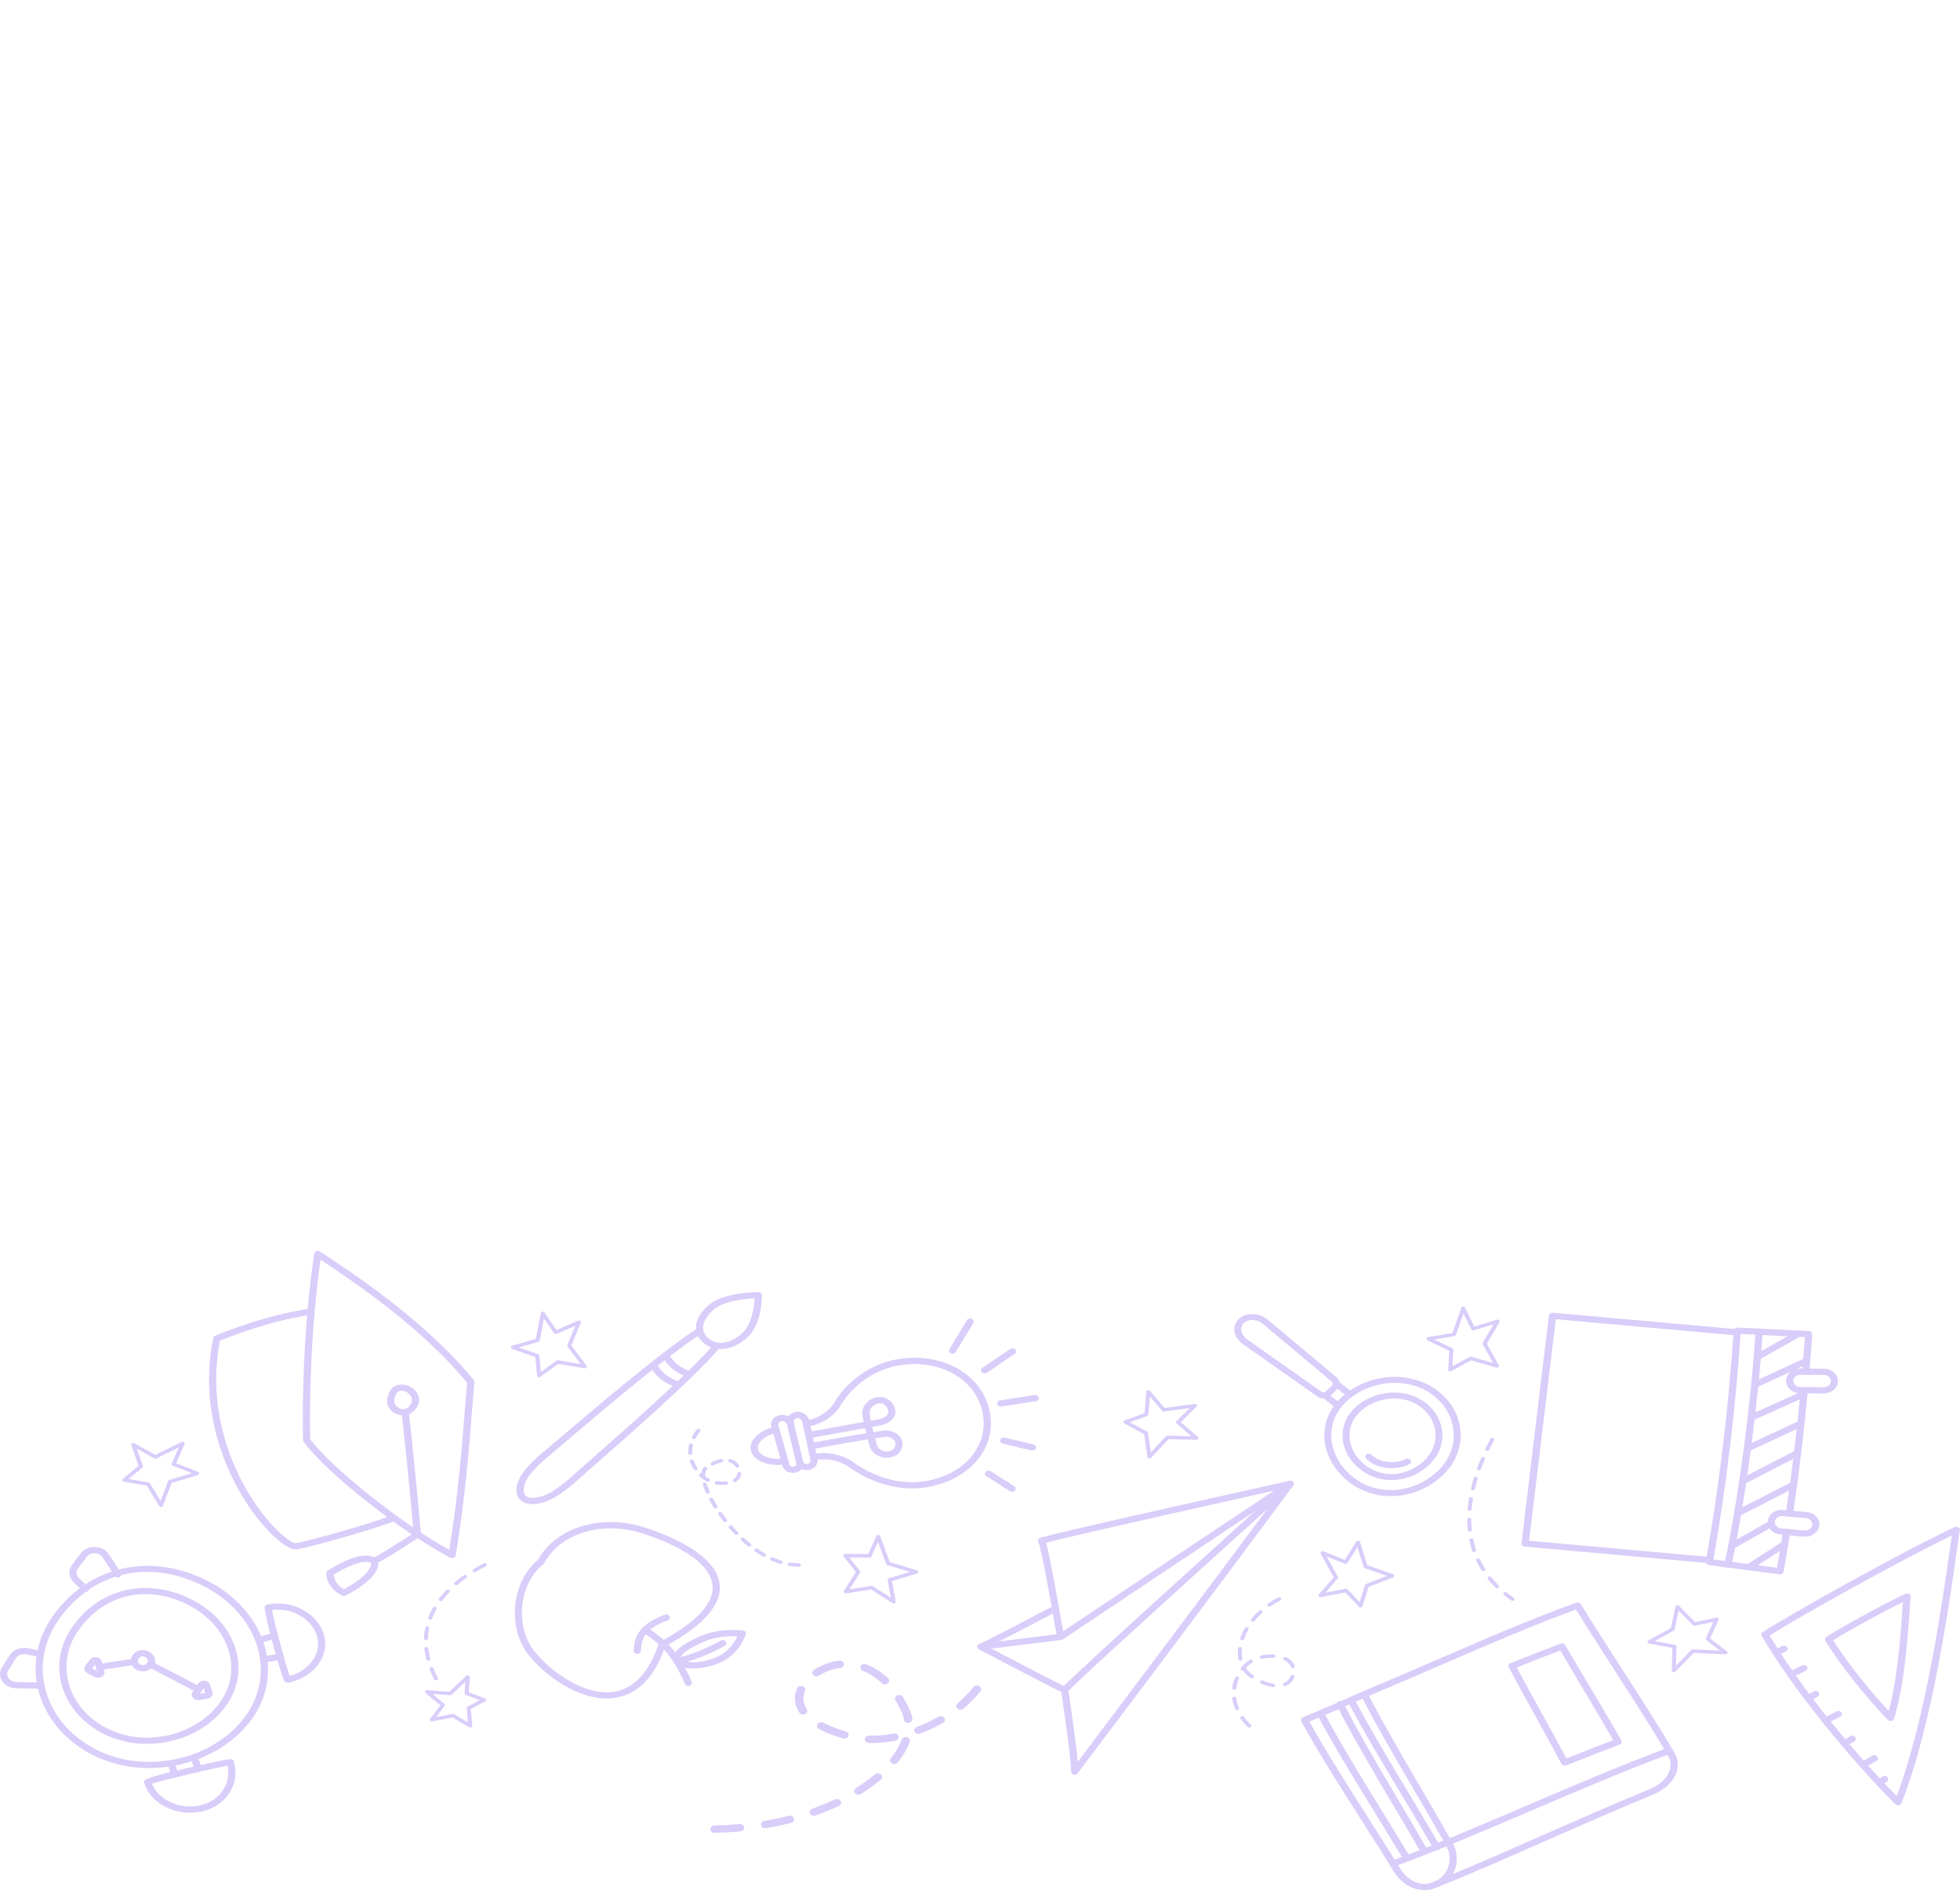 <svg width="676" height="652" viewBox="0 0 676 652" fill="none" xmlns="http://www.w3.org/2000/svg">
<g opacity="0.2" clip-path="url(#clip0_40001467_86719)">
<path d="M337.089 568.059C337.089 568.423 337.31 568.772 337.677 568.978C342.305 571.405 365.445 583.505 366.731 583.933C367.373 584.155 368.09 583.886 368.347 583.331C368.604 582.776 368.292 582.157 367.649 581.935C366.62 581.539 352.645 574.275 341.919 568.677L365.922 565.696C366.253 565.648 366.547 565.505 366.731 565.283C366.933 565.061 367.006 564.776 366.969 564.49C366.473 561.62 362.47 538.085 360.762 532.138C372.479 529.046 444.525 513.06 445.278 512.885C445.939 512.743 446.343 512.156 446.178 511.585C446.013 511.014 445.333 510.665 444.672 510.808C441.458 511.522 365.794 528.3 358.834 530.425C358.521 530.521 358.246 530.727 358.117 530.996C357.97 531.266 357.97 531.567 358.117 531.837C359.054 533.819 362.305 551.597 364.38 563.729L338.191 566.996C337.677 567.06 337.255 567.393 337.144 567.837C337.144 567.9 337.126 567.979 337.126 568.043L337.089 568.059Z" fill="#4003E8"/>
<path d="M364.51 564.649C364.51 564.871 364.601 565.109 364.767 565.299C365.189 565.759 365.96 565.854 366.511 565.49C367.209 565.03 436.042 519.039 445.738 512.711C446.289 512.362 446.399 511.68 445.977 511.204C445.573 510.729 444.783 510.634 444.232 510.998C434.536 517.326 365.685 563.333 364.987 563.793C364.675 563.999 364.51 564.316 364.51 564.633V564.649Z" fill="#4003E8"/>
<path d="M337.09 568.059C337.09 568.217 337.127 568.392 337.219 568.551C337.531 569.074 338.284 569.28 338.89 569.01C341.994 567.647 353.013 561.874 364.675 555.752C365.262 555.451 365.446 554.785 365.097 554.277C364.748 553.77 363.977 553.611 363.389 553.913C351.764 560.003 340.763 565.759 337.752 567.092C337.329 567.282 337.072 567.662 337.072 568.043L337.09 568.059Z" fill="#4003E8"/>
<path d="M365.961 582.95C365.961 582.95 365.961 583.045 365.961 583.093C365.997 583.331 369.432 606.184 369.413 611.084C369.468 611.623 369.762 611.988 370.295 612.115C370.827 612.258 371.397 612.067 371.69 611.671C372.186 611.021 421.588 545.539 446.014 512.426C446.363 511.966 446.234 511.347 445.738 511.014C445.243 510.681 444.526 510.713 444.086 511.109C441.055 513.853 369.652 578.24 366.199 582.3C366.034 582.49 365.961 582.712 365.961 582.934V582.95ZM371.709 607.722C371.066 600.348 368.917 586.043 368.495 583.252C373.27 578.256 417.805 537.943 437.07 520.545C414.628 550.757 380.451 596.129 371.709 607.738V607.722Z" fill="#4003E8"/>
<path d="M289.506 572.832C289.506 572.832 289.469 572.832 289.451 572.832C286.567 573.165 283.813 574.133 281.242 575.687L280.782 575.972C280.14 576.385 279.993 577.178 280.47 577.733C280.948 578.288 281.866 578.415 282.509 578.002L282.913 577.749C285.098 576.416 287.412 575.608 289.818 575.322C290.626 575.227 291.177 574.593 291.067 573.911C290.957 573.229 290.259 572.753 289.469 572.816L289.506 572.832ZM298.064 573.958C297.568 574.006 297.091 574.275 296.87 574.704C296.54 575.338 296.87 576.083 297.605 576.369C299.919 577.273 302.104 578.684 304.106 580.571C304.657 581.079 305.575 581.126 306.163 580.651C306.751 580.175 306.806 579.382 306.255 578.875C303.978 576.734 301.48 575.116 298.799 574.085C298.56 573.99 298.303 573.958 298.064 573.974V573.958ZM276.118 581.586C275.585 581.634 275.089 581.935 274.887 582.411C274.263 583.854 274.042 585.329 274.208 586.804C274.373 588.168 274.869 589.5 275.695 590.769C276.099 591.371 276.981 591.593 277.697 591.244C278.395 590.896 278.652 590.134 278.248 589.516C277.624 588.548 277.238 587.549 277.128 586.534C276.999 585.456 277.183 584.362 277.642 583.267C277.917 582.617 277.532 581.888 276.779 581.65C276.558 581.586 276.338 581.555 276.136 581.571L276.118 581.586ZM336.759 581.412C336.337 581.444 335.951 581.634 335.694 581.967C334.133 583.949 332.315 585.821 330.258 587.565C329.689 588.057 329.67 588.85 330.24 589.357C330.809 589.849 331.727 589.865 332.315 589.373C334.519 587.518 336.465 585.504 338.137 583.394C338.596 582.823 338.412 582.03 337.751 581.634C337.457 581.46 337.108 581.396 336.796 581.428L336.759 581.412ZM310.001 584.679C309.818 584.679 309.634 584.742 309.469 584.822C308.752 585.139 308.477 585.916 308.844 586.519C309.597 587.771 310.313 589.119 310.956 590.531C311.342 591.371 311.617 592.259 311.764 593.179C311.893 593.877 312.609 594.369 313.417 594.242C314.207 594.131 314.758 593.496 314.648 592.815C314.464 591.72 314.133 590.642 313.656 589.627C312.976 588.12 312.223 586.693 311.415 585.361C311.122 584.885 310.552 584.647 309.983 584.695L310.001 584.679ZM283.078 594.083C282.637 594.115 282.233 594.321 281.976 594.67C281.554 595.257 281.774 596.034 282.454 596.399C284.768 597.636 287.541 598.714 290.736 599.634C291.508 599.856 292.334 599.507 292.591 598.841C292.848 598.175 292.426 597.461 291.673 597.239C288.716 596.383 286.127 595.368 284.015 594.242C283.739 594.083 283.409 594.036 283.096 594.067L283.078 594.083ZM324.308 591.958C324.069 591.974 323.849 592.053 323.647 592.164C321.277 593.528 318.78 594.718 316.19 595.685C315.456 595.97 315.107 596.716 315.437 597.35C315.768 597.985 316.613 598.286 317.366 598C320.12 596.97 322.783 595.701 325.281 594.258C325.961 593.877 326.126 593.084 325.685 592.513C325.373 592.117 324.84 591.911 324.326 591.958H324.308ZM308.312 597.953C308.312 597.953 308.201 597.953 308.146 597.969C305.263 598.524 302.417 598.777 299.809 598.698C299.001 598.666 298.321 599.222 298.303 599.919C298.266 600.617 298.909 601.204 299.717 601.22C302.563 601.315 305.667 601.045 308.789 600.443C309.579 600.284 310.075 599.618 309.891 598.936C309.726 598.302 309.046 597.889 308.312 597.953ZM312.223 599.206C311.654 599.253 311.158 599.586 310.975 600.078C310.185 602.187 308.936 604.344 307.228 606.485C306.769 607.056 306.934 607.849 307.614 608.245C308.275 608.642 309.193 608.499 309.652 607.912C311.507 605.565 312.903 603.186 313.766 600.839C314.005 600.173 313.582 599.459 312.811 599.253C312.609 599.206 312.407 599.19 312.223 599.206ZM302.637 611.703C302.325 611.734 302.012 611.845 301.755 612.051C299.79 613.701 297.586 615.287 295.199 616.777C294.538 617.19 294.391 617.967 294.868 618.538C295.346 619.109 296.246 619.236 296.907 618.823C299.423 617.269 301.737 615.588 303.812 613.859C304.382 613.368 304.4 612.575 303.831 612.067C303.5 611.782 303.059 611.655 302.637 611.687V611.703ZM288.477 620.568C288.294 620.584 288.092 620.631 287.926 620.71C285.447 621.868 282.839 622.947 280.14 623.898C279.387 624.168 279.038 624.897 279.35 625.547C279.662 626.198 280.507 626.499 281.26 626.229C284.051 625.246 286.769 624.136 289.322 622.931C290.038 622.598 290.296 621.836 289.91 621.218C289.616 620.758 289.047 620.52 288.477 620.568ZM272.279 626.309C272.279 626.309 272.096 626.324 272.004 626.356C269.286 627.054 266.458 627.641 263.629 628.132C262.84 628.259 262.326 628.925 262.472 629.607C262.619 630.289 263.372 630.733 264.18 630.606C267.119 630.115 270.021 629.496 272.83 628.783C273.602 628.592 274.042 627.879 273.822 627.213C273.62 626.626 272.959 626.261 272.279 626.309ZM246.33 629.671C245.577 629.734 245.007 630.289 245.007 630.939C245.007 631.637 245.687 632.192 246.495 632.176C249.36 632.145 252.225 632.002 255.053 631.748L255.384 631.717C256.192 631.653 256.779 631.035 256.687 630.337C256.614 629.639 255.898 629.132 255.09 629.211L254.759 629.243C252.023 629.48 249.231 629.623 246.458 629.655C246.421 629.655 246.366 629.655 246.33 629.655V629.671Z" fill="#4003E8"/>
<path d="M276.872 491.127C276.872 491.127 276.872 491.27 276.89 491.333C277.019 491.92 277.68 492.285 278.341 492.174C283.428 491.317 287.652 488.605 289.966 484.72C293.29 479.153 300.306 472.604 310.057 470.97C323.886 468.639 336.246 475.474 338.817 486.861C340.048 492.285 338.799 497.708 335.309 502.101C331.728 506.621 325.962 509.761 319.093 510.919C309.635 512.505 300.287 508.699 294.686 504.607C290.847 501.8 285.76 500.674 280.728 501.515C280.049 501.626 279.608 502.181 279.755 502.767C279.884 503.354 280.545 503.719 281.206 503.608C285.485 502.878 289.819 503.846 293.088 506.225C299.13 510.649 309.268 514.741 319.57 513.012C327.082 511.744 333.399 508.302 337.366 503.307C341.241 498.422 342.619 492.443 341.26 486.433C338.413 473.841 324.805 466.292 309.598 468.845C298.983 470.637 291.38 477.71 287.781 483.721C285.852 486.972 282.142 489.335 277.882 490.049C277.294 490.144 276.872 490.604 276.872 491.095V491.127Z" fill="#4003E8"/>
<path d="M271.215 490.255C271.215 490.445 271.233 490.635 271.288 490.825L274.575 504.575C274.778 505.447 275.365 506.177 276.247 506.637C277.073 507.065 278.065 507.208 279.075 507.033C281.058 506.7 282.326 504.892 281.903 503.005L279.148 489.985C278.763 488.272 276.779 486.655 274.557 487.035C273.565 487.21 272.684 487.654 272.059 488.288C271.509 488.859 271.233 489.525 271.233 490.223L271.215 490.255ZM273.712 490.429C273.657 490.175 273.731 489.922 273.951 489.7C274.208 489.446 274.594 489.255 275.016 489.176C275.677 489.065 276.541 489.715 276.706 490.429L279.461 503.449C279.608 504.099 279.314 504.861 278.597 504.972C278.193 505.035 277.826 504.988 277.532 504.845C277.257 504.702 277.092 504.48 277.018 504.195L273.712 490.429Z" fill="#4003E8"/>
<path d="M265.905 491.301C265.905 491.523 265.942 491.745 265.997 491.967L269.854 505.622C270.093 506.478 270.699 507.208 271.598 507.636C272.425 508.033 273.435 508.144 274.427 507.953C276.116 507.62 277.273 506.241 277.2 504.607C277.2 504.02 276.612 503.545 275.933 503.56C275.253 503.56 274.739 504.1 274.721 504.655C274.721 505.178 274.482 505.733 273.857 505.86C273.472 505.939 273.086 505.907 272.792 505.765C272.517 505.638 272.333 505.416 272.26 505.13L268.403 491.476C268.348 491.27 268.403 491.048 268.55 490.826C268.77 490.508 269.193 490.271 269.652 490.175C270.239 490.064 271.121 490.604 271.415 491.238C271.654 491.793 272.37 492.063 273.013 491.856C273.655 491.65 273.968 491.016 273.729 490.477C273.086 489.018 271.121 487.686 269.101 488.098C267.981 488.32 267.026 488.907 266.438 489.7C266.089 490.191 265.905 490.746 265.905 491.301Z" fill="#4003E8"/>
<path d="M258.871 499.389C258.871 499.706 258.908 500.008 258.982 500.309C259.845 504.131 265.593 505.923 270.221 505.146C270.901 505.035 271.341 504.464 271.194 503.893C271.066 503.306 270.405 502.942 269.744 503.053C265.96 503.687 261.92 502.165 261.406 499.913C261.167 498.85 261.718 497.645 262.93 496.566C264.179 495.44 265.979 494.6 267.76 494.299C268.44 494.187 268.88 493.632 268.733 493.046C268.605 492.459 267.944 492.094 267.283 492.205C264.969 492.602 262.728 493.648 261.13 495.091C259.643 496.424 258.871 497.93 258.871 499.405V499.389Z" fill="#4003E8"/>
<path d="M277.75 495.028C277.75 495.028 277.75 495.171 277.769 495.25C277.915 495.821 278.558 496.202 279.238 496.075C279.403 496.043 291.193 493.902 298.374 492.618C298.503 493.173 298.668 493.776 298.815 494.394C293.232 495.282 285.39 496.662 279.568 497.804C278.907 497.931 278.485 498.502 278.632 499.088C278.779 499.659 279.458 500.024 280.119 499.897C286.308 498.676 294.022 497.344 299.348 496.487C299.531 497.169 299.696 497.851 299.862 498.502C300.615 501.499 303.223 502.688 305.408 502.815C307.906 502.958 310.109 501.816 310.862 499.976C311.726 497.867 311.028 496.392 310.293 495.504C309.099 494.077 307.006 493.379 305.555 493.427C305.059 493.427 303.461 493.649 301.239 493.998C301.092 493.395 300.927 492.776 300.78 492.174C302.304 491.904 303.351 491.714 303.663 491.666C304.93 491.46 307.336 490.604 308.365 488.764C308.861 487.892 309.21 486.449 308.071 484.546C306.969 482.69 305.022 481.707 302.855 481.913C300.394 482.151 298.209 483.895 297.566 486.147C297.309 487.036 297.456 488.463 297.878 490.493C290.844 491.761 279.385 493.839 278.705 493.95C278.117 494.061 277.713 494.505 277.713 494.997L277.75 495.028ZM300.339 490.08C300.009 488.526 299.843 487.242 300.009 486.687C300.413 485.307 301.753 484.197 303.186 484.054C304.324 483.943 305.261 484.45 305.904 485.529C306.436 486.433 306.528 487.194 306.161 487.828C305.61 488.828 304.049 489.414 303.204 489.557C302.892 489.605 301.845 489.795 300.321 490.065L300.339 490.08ZM308.824 498.105C308.824 498.47 308.732 498.85 308.567 499.263C308.181 500.183 306.969 500.769 305.61 500.69C304.986 500.658 302.91 500.357 302.323 498.057C302.157 497.423 301.992 496.757 301.827 496.107C303.902 495.79 305.316 495.599 305.683 495.583C306.326 495.568 307.612 495.932 308.328 496.789C308.659 497.169 308.824 497.613 308.824 498.121V498.105Z" fill="#4003E8"/>
<path d="M339.716 508.318C339.716 508.651 339.881 508.968 340.212 509.174L348.347 514.392C348.898 514.741 349.67 514.646 350.074 514.17C350.478 513.694 350.368 513.028 349.817 512.679L341.681 507.462C341.13 507.113 340.359 507.208 339.955 507.684C339.789 507.874 339.716 508.096 339.716 508.318Z" fill="#4003E8"/>
<path d="M344.932 496.931C344.932 497.407 345.299 497.835 345.85 497.962L355.731 500.309C356.392 500.468 357.071 500.135 357.255 499.564C357.439 498.993 357.053 498.406 356.392 498.247L346.511 495.9C345.85 495.742 345.171 496.075 344.987 496.646C344.95 496.741 344.95 496.836 344.95 496.931H344.932Z" fill="#4003E8"/>
<path d="M343.885 484.101C343.885 484.101 343.885 484.228 343.903 484.291C344.031 484.878 344.674 485.259 345.335 485.164L357.254 483.324C357.934 483.213 358.375 482.658 358.264 482.087C358.136 481.5 357.493 481.12 356.832 481.215L344.913 483.054C344.307 483.15 343.885 483.594 343.885 484.101Z" fill="#4003E8"/>
<path d="M338.34 472.683C338.34 472.921 338.432 473.143 338.597 473.349C339.019 473.809 339.809 473.888 340.342 473.524L349.946 466.99C350.479 466.625 350.571 465.959 350.149 465.483C349.726 465.023 348.936 464.944 348.404 465.309L338.799 471.843C338.487 472.049 338.321 472.366 338.321 472.683H338.34Z" fill="#4003E8"/>
<path d="M327.32 465.879C327.32 466.26 327.559 466.64 327.982 466.831C328.588 467.1 329.341 466.894 329.653 466.371L335.695 456.364C336.007 455.841 335.768 455.19 335.162 454.921C334.556 454.651 333.803 454.857 333.491 455.381L327.449 465.388C327.357 465.546 327.302 465.721 327.302 465.879H327.32Z" fill="#4003E8"/>
<path d="M72.1 475.807C72.1 501.277 85.709 522.623 95.957 531.25C98.766 533.613 100.97 534.676 102.513 534.39C107.894 533.439 128.334 527.729 136.139 524.637C136.764 524.383 137.039 523.749 136.745 523.225C136.452 522.686 135.717 522.448 135.111 522.702C127.416 525.747 107.306 531.361 102.017 532.297C101.686 532.344 100.034 531.837 96.948 529.077C85.195 518.563 69.97 492.19 75.884 462.438C78.785 461.233 92.614 455.73 106.792 453.589C107.472 453.494 107.912 452.923 107.802 452.352C107.692 451.765 107.049 451.384 106.37 451.48C90.135 453.922 74.378 460.678 74.231 460.757C73.882 460.916 73.643 461.201 73.57 461.518C72.559 466.387 72.119 471.161 72.119 475.791L72.1 475.807Z" fill="#4003E8"/>
<path d="M104.442 489.684C104.442 492.158 104.461 494.489 104.497 496.662C104.497 496.852 104.571 497.043 104.681 497.201C111.953 507.525 137.958 528.142 155.295 537.308C155.644 537.499 156.085 537.515 156.47 537.372C156.856 537.213 157.113 536.912 157.168 536.563C160.419 517.136 161.888 498.375 162.861 485.957C163.137 482.405 163.376 479.296 163.614 476.743C163.633 476.505 163.559 476.252 163.394 476.045C146.7 455.54 121.044 438.729 111.384 432.386L110.337 431.704C109.988 431.466 109.511 431.418 109.107 431.577C108.703 431.72 108.409 432.053 108.354 432.433C105.214 454.144 104.442 474.618 104.442 489.7V489.684ZM106.958 496.345C106.738 481.437 107.179 458.854 110.539 434.542C120.53 441.092 144.992 457.332 161.098 476.965C160.878 479.439 160.639 482.421 160.364 485.814C159.427 497.851 158.013 515.851 154.964 534.628C138.344 525.43 113.955 506.035 106.958 496.361V496.345Z" fill="#4003E8"/>
<path d="M133.531 483.15C133.531 483.657 133.604 484.165 133.751 484.657C134.192 486.068 135.257 487.146 136.836 487.781C138.728 488.542 140.748 488.257 142.364 487.02C144.219 485.592 145.009 483.324 144.329 481.485C143.393 479.011 141.115 477.885 139.297 477.647C137.516 477.425 135.918 477.948 135.018 479.058C134.21 480.057 133.549 481.596 133.549 483.15H133.531ZM142.089 482.865C142.089 483.753 141.575 484.768 140.711 485.418C140.105 485.878 139.132 486.338 137.883 485.83C136.965 485.465 136.396 484.894 136.139 484.101C135.735 482.801 136.285 481.199 137.02 480.28C137.369 479.851 138.085 479.645 138.912 479.756C139.995 479.899 141.373 480.597 141.96 482.135C142.052 482.357 142.089 482.595 142.089 482.849V482.865Z" fill="#4003E8"/>
<path d="M127.729 538.513C127.729 538.688 127.784 538.878 127.895 539.053C128.244 539.56 128.997 539.734 129.584 539.449C134.414 537.038 144.295 530.409 144.717 530.124C145.048 529.902 145.231 529.569 145.195 529.204C144.368 519.039 141.613 492.253 141.044 487.273C140.971 486.686 140.365 486.258 139.685 486.306C139.006 486.353 138.528 486.892 138.565 487.479C139.134 492.364 141.797 518.23 142.66 528.776C140.53 530.203 132.394 535.564 128.335 537.593C127.931 537.784 127.711 538.149 127.711 538.529L127.729 538.513Z" fill="#4003E8"/>
<path d="M112.54 542.669V542.684C112.65 548.029 117.811 550.297 118.031 550.392C118.417 550.55 118.858 550.535 119.225 550.344C128.518 545.507 130.244 541.701 130.446 539.877C130.556 538.926 130.262 538.117 129.675 537.641C124.973 533.978 114.23 541.003 113.017 541.812C112.705 542.018 112.54 542.32 112.54 542.653V542.669ZM118.582 548.187C117.535 547.569 115.35 545.983 115.056 543.176C118.564 540.94 125.524 537.467 127.967 539.195C128.224 539.814 127.599 543.351 118.6 548.187H118.582Z" fill="#4003E8"/>
<path d="M177.571 556.371C177.571 561.731 179.188 567.075 182.548 571.151C189.197 579.255 201.281 587.248 212.043 585.662C219.958 584.489 225.798 578.526 229.416 567.9C242.786 560.621 249.085 553.357 248.185 546.316C246.734 535.088 227.304 528.38 221.39 526.588C208.884 522.813 192.557 525.588 185.45 538.165C180.271 542.494 177.571 549.456 177.571 556.386V556.371ZM245.798 547.648C245.798 553.564 239.719 559.828 227.708 566.314C227.451 566.457 227.249 566.679 227.175 566.933C223.87 576.94 218.636 582.538 211.639 583.569C201.262 585.091 189.766 576.258 184.587 569.93C177.48 561.287 178.82 546.538 187.342 539.592C187.452 539.497 187.544 539.402 187.599 539.275C194.045 527.682 209.068 525.144 220.582 528.617C226.147 530.299 244.439 536.563 245.724 546.554C245.779 546.919 245.798 547.283 245.798 547.648Z" fill="#4003E8"/>
<path d="M218.545 569.439C218.545 569.946 218.967 570.39 219.555 570.485C220.234 570.596 220.877 570.2 220.987 569.629C221.042 569.343 221.079 568.979 221.116 568.566C221.336 566.124 221.685 562.032 230.261 558.94C230.886 558.718 231.18 558.084 230.923 557.544C230.666 557.005 229.931 556.736 229.307 556.973C219.334 560.573 218.875 565.87 218.655 568.424C218.618 568.757 218.6 569.042 218.563 569.264C218.563 569.328 218.545 569.391 218.545 569.454V569.439Z" fill="#4003E8"/>
<path d="M221.28 562.222C221.28 562.54 221.446 562.857 221.758 563.063C227.616 567.059 231.785 570.453 236.211 580.857C236.45 581.412 237.166 581.697 237.809 581.491C238.452 581.285 238.782 580.666 238.543 580.111C233.897 569.2 229.287 565.458 223.282 561.382C222.749 561.017 221.96 561.096 221.537 561.556C221.354 561.747 221.262 561.985 221.262 562.222H221.28Z" fill="#4003E8"/>
<path d="M232.225 571.912C232.225 572.198 232.28 572.499 232.39 572.8C232.61 573.403 233.198 574.26 234.759 574.862C237.899 576.067 243.189 575.592 247.908 573.689C254.942 570.866 257.293 563.904 257.293 563.396C257.275 563.047 257.054 562.746 256.724 562.556C256.54 562.445 256.32 562.397 256.099 562.381C253.106 562.127 247.559 562.001 242.656 563.951C237.771 565.934 232.243 568.852 232.243 571.912H232.225ZM254.336 564.427C253.455 566.314 251.233 569.993 246.843 571.754C242.123 573.657 237.789 573.689 235.751 572.911C235.2 572.705 234.832 572.436 234.741 572.166C234.337 571.056 236.963 568.614 243.666 565.902C247.394 564.427 251.728 564.316 254.318 564.427H254.336Z" fill="#4003E8"/>
<path d="M232.796 572.959C232.796 573.07 232.796 573.165 232.851 573.276C233.053 573.847 233.75 574.164 234.393 573.974C239.884 572.499 245.118 570.406 249.948 567.726C250.518 567.408 250.701 566.742 250.316 566.251C249.948 565.759 249.177 565.6 248.608 565.933C243.961 568.503 238.929 570.533 233.659 571.944C233.126 572.087 232.796 572.515 232.796 572.959Z" fill="#4003E8"/>
<path d="M448.695 593.354C448.695 593.512 448.732 593.671 448.823 593.814C454.7 604.487 461.973 615.921 469.668 628.021C473.396 633.873 477.253 639.931 481.017 646.005C484.066 650.858 490.071 653.221 494.718 651.366L495.801 650.938C507.39 646.323 519.878 640.82 533.101 634.983C545.167 629.655 557.655 624.152 570.253 618.982C574.055 617.396 576.901 614.763 578.077 611.734C579.032 609.308 578.83 606.85 577.526 604.645C572.126 595.399 565.846 585.646 559.197 575.338C554.588 568.186 549.813 560.779 545.203 553.326C544.909 552.834 544.23 552.628 543.642 552.834C529.134 558.004 512.881 565.045 495.673 572.483C487.317 576.099 478.667 579.842 469.998 583.458C469.998 583.458 469.98 583.458 469.962 583.458C462.432 586.836 455.71 589.754 449.411 592.355C448.97 592.545 448.713 592.926 448.713 593.322L448.695 593.354ZM494.754 648.987L493.671 649.415C490.218 650.795 485.627 648.844 483.203 644.975C479.438 638.885 475.581 632.827 471.853 626.975C464.397 615.271 457.345 604.185 451.596 593.845C457.271 591.482 463.295 588.881 469.943 585.9C475.159 596.002 481.274 606.437 487.721 617.459C491.375 623.692 495.14 630.146 498.74 636.538C500.154 639.043 500.356 641.93 499.309 644.467C498.446 646.56 496.83 648.162 494.773 648.987H494.754ZM502.431 641.137C502.431 639.249 501.935 637.346 500.962 635.602C497.344 629.195 493.579 622.74 489.924 616.508C483.478 605.47 477.363 595.035 472.147 584.964C480.466 581.475 488.749 577.891 496.775 574.418C513.524 567.171 529.373 560.304 543.55 555.197C548.013 562.381 552.586 569.502 557.03 576.4C563.66 586.693 569.941 596.414 575.304 605.629C576.314 607.325 576.442 609.197 575.726 611.068C574.753 613.558 572.365 615.747 569.188 617.063C556.571 622.233 544.065 627.752 531.98 633.08C521.127 637.87 510.769 642.437 501.017 646.465C501.256 646.053 501.458 645.625 501.641 645.197C502.174 643.896 502.431 642.532 502.431 641.153V641.137Z" fill="#4003E8"/>
<path d="M479.2 642.834C479.2 642.976 479.237 643.119 479.292 643.246C479.549 643.785 480.284 644.055 480.908 643.817C495.178 638.647 510.733 631.986 527.206 624.945C543.276 618.062 559.878 610.957 576.168 604.883C576.792 604.645 577.086 604.027 576.81 603.472C576.535 602.932 575.819 602.679 575.176 602.917C558.813 609.006 542.174 616.127 526.086 623.026C509.668 630.067 494.149 636.696 479.935 641.85C479.457 642.025 479.182 642.421 479.182 642.834H479.2Z" fill="#4003E8"/>
<path d="M464.745 586.471C464.745 586.614 464.782 586.772 464.855 586.915C470.291 597.255 476.774 608.023 483.606 619.426C487.187 625.389 490.879 631.542 494.441 637.68C494.754 638.203 495.488 638.425 496.113 638.155C496.719 637.886 496.976 637.251 496.664 636.712C493.101 630.575 489.391 624.406 485.81 618.443C478.978 607.072 472.532 596.319 467.114 586.027C466.839 585.488 466.104 585.25 465.48 585.488C465.021 585.662 464.745 586.059 464.745 586.471Z" fill="#4003E8"/>
<path d="M460.945 587.883C460.945 588.025 460.981 588.168 461.055 588.311C466.601 599.174 473.323 610.545 480.467 622.598C483.717 628.069 486.986 633.62 490.219 639.202C490.531 639.725 491.265 639.947 491.89 639.678C492.496 639.408 492.753 638.774 492.441 638.235C489.227 632.636 485.921 627.086 482.689 621.599C475.582 609.578 468.86 598.238 463.351 587.423C463.075 586.883 462.341 586.63 461.716 586.868C461.257 587.042 460.981 587.438 460.981 587.851L460.945 587.883Z" fill="#4003E8"/>
<path d="M454.222 591.038C454.222 591.181 454.258 591.34 454.332 591.482C460.043 602.251 467.059 613.653 474.497 625.738C477.637 630.828 480.814 635.998 483.936 641.216C484.249 641.739 485.002 641.946 485.608 641.676C486.214 641.406 486.452 640.756 486.14 640.233C483 635.015 479.823 629.845 476.682 624.739C469.263 612.686 462.266 601.315 456.591 590.594C456.297 590.055 455.562 589.817 454.956 590.071C454.497 590.245 454.24 590.642 454.24 591.038H454.222Z" fill="#4003E8"/>
<path d="M520.246 574.688C520.246 574.83 520.283 574.989 520.356 575.132C523.295 580.603 526.306 586.058 529.3 591.482C532.385 597.065 535.562 602.837 538.538 608.42C538.666 608.673 538.923 608.879 539.236 608.975C539.548 609.07 539.878 609.054 540.19 608.943C547.114 606.183 553.138 603.836 558.592 601.775C558.904 601.664 559.143 601.442 559.253 601.156C559.382 600.887 559.345 600.569 559.198 600.316C555.58 594.004 551.797 587.644 547.794 580.92C545.149 576.464 542.468 571.976 539.823 567.44C539.529 566.933 538.831 566.711 538.225 566.948C533.12 568.867 527.482 571.072 520.944 573.72C520.485 573.895 520.228 574.291 520.228 574.688H520.246ZM540.264 606.548C537.436 601.267 534.424 595.828 531.522 590.562C528.712 585.456 525.884 580.333 523.111 575.195C528.694 572.943 533.634 571.008 538.134 569.311C540.613 573.546 543.111 577.733 545.59 581.903C549.373 588.263 552.973 594.289 556.388 600.268C551.522 602.108 546.233 604.169 540.246 606.564L540.264 606.548Z" fill="#4003E8"/>
<path d="M12.266 575.528C12.266 587.296 19.226 598.793 31.77 605.248C50.392 614.843 75.791 608.975 87.232 592.434C98.215 576.543 91.272 555.451 71.787 545.412C51.843 535.136 30.19 540.147 17.922 557.877C14.102 563.412 12.284 569.502 12.284 575.528H12.266ZM89.95 576.004C89.95 581.285 88.389 586.566 85.083 591.34C74.34 606.897 50.502 612.416 33.019 603.424C15.241 594.258 9.419 574.323 20.034 558.987C31.715 542.082 51.53 537.483 70.501 547.252C82.935 553.659 89.95 564.839 89.95 576.02V576.004Z" fill="#4003E8"/>
<path d="M49.657 614.589C49.657 614.7 49.693 614.827 49.73 614.954C50.795 618.522 53.495 621.519 57.333 623.391C61.135 625.23 65.506 625.738 69.675 624.818C73.788 623.898 77.186 621.583 79.243 618.268C81.245 615.049 81.74 611.29 80.675 607.674C80.308 606.453 79.794 606.501 71.529 608.325C51.769 612.702 49.657 613.669 49.657 614.589ZM78.747 611.417C78.747 613.447 78.178 615.461 77.057 617.253C75.331 620.028 72.503 621.979 69.05 622.74C65.561 623.517 61.723 623.073 58.545 621.519C55.607 620.092 53.44 617.872 52.411 615.239C56.544 613.939 74.119 609.784 78.49 609.086C78.655 609.863 78.747 610.64 78.747 611.417Z" fill="#4003E8"/>
<path d="M91.273 554.468C91.273 557.306 97.186 579.144 98.27 580.127C98.582 580.397 99.06 580.54 99.501 580.445C108.316 578.557 113.825 571.167 111.75 563.951C109.601 556.466 100.657 551.661 92.228 553.469C91.805 553.564 91.438 553.881 91.31 554.246C91.31 554.293 91.291 554.373 91.291 554.484L91.273 554.468ZM99.904 578.113C98.546 574.45 94.432 559.114 93.807 555.356C100.639 554.388 107.6 558.385 109.344 564.459C111.015 570.247 106.81 576.194 99.904 578.113Z" fill="#4003E8"/>
<path d="M20.439 575.021C20.439 584.092 25.802 592.941 35.462 597.921C42.496 601.553 50.87 602.472 59.061 600.538C67.16 598.619 73.937 594.194 78.198 588.041C82.366 581.999 83.376 574.878 80.989 567.979C78.675 561.239 73.459 555.498 66.297 551.819C59.043 548.076 51.054 546.871 43.8 548.409C36.142 550.027 29.567 554.531 24.792 561.43C21.854 565.696 20.439 570.39 20.439 575.021ZM79.777 575.37C79.777 579.429 78.528 583.394 76.067 586.947C72.21 592.529 65.783 596.732 58.418 598.476C50.889 600.252 43.194 599.412 36.748 596.081C23.323 589.167 18.915 574.101 26.941 562.524C31.366 556.133 37.409 551.962 44.406 550.487C51.127 549.06 58.271 550.17 65.048 553.659C71.659 557.068 76.49 562.381 78.62 568.598C79.391 570.85 79.777 573.133 79.777 575.37Z" fill="#4003E8"/>
<path d="M45.087 572.88C45.087 574.117 45.821 575.322 47.144 576.004C49.145 577.035 51.753 576.433 52.965 574.672C54.123 572.991 53.425 570.755 51.386 569.708C50.413 569.201 49.311 569.042 48.282 569.264C47.217 569.486 46.317 570.089 45.675 571.009C45.27 571.596 45.087 572.23 45.087 572.864V572.88ZM51.037 572.912C51.037 573.15 50.964 573.372 50.817 573.578C50.303 574.307 49.201 574.577 48.393 574.165C47.566 573.736 47.309 572.817 47.786 572.119C48.08 571.707 48.448 571.437 48.852 571.358C49.329 571.263 49.788 571.421 50.082 571.564C50.67 571.865 51.019 572.404 51.019 572.912H51.037Z" fill="#4003E8"/>
<path d="M33.093 575.005C33.093 575.005 33.093 575.132 33.093 575.195C33.203 575.782 33.846 576.163 34.525 576.067L46.554 574.275C47.234 574.18 47.693 573.625 47.564 573.038C47.454 572.452 46.811 572.071 46.132 572.166L34.103 573.958C33.497 574.053 33.074 574.497 33.074 575.005H33.093Z" fill="#4003E8"/>
<path d="M50.651 574.133C50.651 574.497 50.872 574.846 51.258 575.053L67.823 583.68C68.41 583.981 69.163 583.823 69.531 583.315C69.88 582.808 69.696 582.157 69.108 581.84L52.543 573.213C51.955 572.912 51.202 573.07 50.835 573.578C50.707 573.752 50.651 573.942 50.651 574.133Z" fill="#4003E8"/>
<path d="M66.151 584.568C66.151 584.949 66.28 585.313 66.537 585.646C67.033 586.265 67.877 586.566 68.722 586.424L71.532 585.979C72.138 585.884 72.671 585.583 72.983 585.123C73.313 584.679 73.405 584.124 73.24 583.617L72.45 581.127C72.23 580.397 71.514 579.858 70.632 579.747C69.769 579.636 68.906 580.001 68.447 580.651L66.408 583.601C66.206 583.902 66.096 584.235 66.096 584.568H66.151ZM70.797 583.918L68.924 584.219L70.265 582.268L70.779 583.918H70.797Z" fill="#4003E8"/>
<path d="M29.089 575.56C29.089 575.703 29.089 575.846 29.144 575.973C29.273 576.48 29.658 576.924 30.191 577.194L32.78 578.478C33.552 578.859 34.488 578.811 35.186 578.351C35.884 577.891 36.196 577.114 35.994 576.385L35.021 573.054C34.819 572.325 34.158 571.786 33.294 571.659C32.431 571.516 31.605 571.817 31.109 572.436L29.474 574.466C29.217 574.783 29.089 575.164 29.089 575.544V575.56ZM33.423 576.321L31.697 575.465L32.78 574.117L33.423 576.321Z" fill="#4003E8"/>
<path d="M57.957 608.182C57.957 608.182 57.957 608.325 57.975 608.404L58.912 612.305C59.059 612.892 59.702 613.257 60.381 613.146C61.061 613.035 61.502 612.464 61.355 611.877L60.418 607.976C60.271 607.389 59.628 607.024 58.949 607.135C58.361 607.246 57.957 607.69 57.957 608.182Z" fill="#4003E8"/>
<path d="M65.726 606.152C65.726 606.247 65.726 606.358 65.781 606.453L67.177 610.449C67.379 611.02 68.059 611.338 68.72 611.163C69.381 610.989 69.748 610.402 69.546 609.831L68.15 605.834C67.948 605.264 67.269 604.946 66.608 605.121C66.075 605.264 65.726 605.692 65.726 606.152Z" fill="#4003E8"/>
<path d="M90.136 572.325C90.136 572.325 90.136 572.452 90.136 572.515C90.246 573.102 90.907 573.482 91.568 573.387L96.821 572.594C97.5 572.499 97.941 571.928 97.831 571.357C97.721 570.771 97.059 570.39 96.398 570.485L91.146 571.278C90.54 571.373 90.118 571.817 90.118 572.325H90.136Z" fill="#4003E8"/>
<path d="M88.041 565.68C88.041 565.791 88.041 565.886 88.096 565.997C88.298 566.568 88.996 566.885 89.638 566.71L95.019 565.283C95.68 565.109 96.029 564.522 95.846 563.951C95.644 563.38 94.946 563.063 94.303 563.237L88.922 564.665C88.39 564.807 88.041 565.236 88.041 565.68Z" fill="#4003E8"/>
<path d="M-0.002 577.431C-0.002 578.272 0.255 579.112 0.77 579.874C1.761 581.364 3.543 582.284 5.545 582.332L14.084 582.522C14.764 582.522 15.333 582.062 15.352 581.475V581.444C15.352 580.873 14.819 580.397 14.139 580.381L5.6 580.191C4.479 580.159 3.469 579.652 2.918 578.811C2.349 577.97 2.349 576.955 2.882 576.115L5.49 571.992C6.169 570.913 7.62 570.342 9.016 570.628L13.68 571.563C14.341 571.69 15.021 571.341 15.168 570.755C15.333 570.184 14.911 569.597 14.25 569.47L9.585 568.534C7.124 568.043 4.535 569.042 3.322 570.961L0.715 575.084C0.255 575.83 0.017 576.622 0.017 577.431H-0.002Z" fill="#4003E8"/>
<path d="M23.929 542.463C23.929 543.62 24.407 544.794 25.343 545.698L28.502 548.79C28.961 549.234 29.733 549.282 30.247 548.885C30.761 548.489 30.816 547.823 30.357 547.379L27.198 544.286C26.262 543.366 26.133 542.003 26.923 540.956L29.898 537.007C30.504 536.198 31.551 535.722 32.671 535.754C33.791 535.786 34.801 536.293 35.352 537.15L39.595 543.557C39.925 544.064 40.697 544.255 41.284 543.953C41.872 543.668 42.092 543.002 41.743 542.494L37.501 536.087C36.509 534.596 34.728 533.677 32.745 533.629C30.743 533.582 28.906 534.406 27.823 535.849L24.848 539.798C24.241 540.607 23.929 541.543 23.929 542.463Z" fill="#4003E8"/>
<path d="M588.324 538.799C588.324 539.021 588.416 539.243 588.563 539.433C588.765 539.655 589.058 539.814 589.371 539.862L613.741 543.049C614.072 543.097 614.402 543.018 614.659 542.859C614.916 542.685 615.1 542.431 615.155 542.161C615.945 537.626 616.716 533.058 617.414 528.602C617.488 528.015 617.028 527.476 616.349 527.396C615.669 527.317 615.045 527.73 614.953 528.316C614.31 532.408 613.612 536.595 612.896 540.781L590.968 537.911C595.449 512.235 598.59 486.068 600.316 460.139L622.464 461.217C622.207 465.182 621.914 469.131 621.583 473.095C621.546 473.682 622.042 474.19 622.74 474.237C623.419 474.285 624.007 473.841 624.062 473.238C624.411 468.909 624.742 464.595 625.017 460.266C625.054 459.996 624.925 459.711 624.705 459.489C624.485 459.282 624.172 459.155 623.842 459.14L599.233 457.934C598.553 457.903 597.965 458.347 597.929 458.949C596.184 485.529 592.97 512.346 588.342 538.656C588.342 538.704 588.342 538.767 588.342 538.815L588.324 538.799Z" fill="#4003E8"/>
<path d="M615.928 522.1C615.928 522.623 616.387 523.083 617.011 523.162C617.691 523.241 618.315 522.829 618.407 522.242C620.519 508.017 622.19 494.14 623.494 479.851C623.531 479.265 623.035 478.741 622.356 478.694C621.676 478.646 621.07 479.09 621.015 479.677C619.711 493.934 618.04 507.763 615.928 521.973C615.928 522.02 615.928 522.068 615.928 522.115V522.1Z" fill="#4003E8"/>
<path d="M524.761 532.424C524.761 532.963 525.239 533.423 525.882 533.486L588.855 539.132C589.535 539.195 590.141 538.767 590.214 538.18C590.288 537.578 589.792 537.07 589.113 537.007L527.388 531.472L536.588 455.048L598.313 460.583C598.993 460.646 599.599 460.218 599.672 459.631C599.746 459.044 599.25 458.521 598.571 458.458L535.597 452.812C535.266 452.78 534.936 452.859 534.678 453.05C534.421 453.224 534.256 453.494 534.219 453.763L524.761 532.313C524.761 532.313 524.761 532.392 524.761 532.424Z" fill="#4003E8"/>
<path d="M594.768 539.719C594.768 540.226 595.191 540.67 595.778 540.766C596.458 540.877 597.101 540.48 597.211 539.909C602.849 513.187 606.742 479.423 607.973 459.377C608.028 458.791 607.477 458.283 606.797 458.251C606.118 458.22 605.53 458.68 605.493 459.266C604.263 479.265 600.388 512.901 594.768 539.529C594.768 539.592 594.75 539.655 594.75 539.719H594.768Z" fill="#4003E8"/>
<path d="M602.227 540.385C602.227 540.607 602.3 540.829 602.466 541.02C602.87 541.495 603.66 541.59 604.192 541.242L616.258 533.487C616.809 533.138 616.919 532.456 616.515 531.996C616.111 531.52 615.321 531.425 614.789 531.774L602.723 539.529C602.392 539.735 602.227 540.068 602.227 540.385Z" fill="#4003E8"/>
<path d="M596.074 533.28C596.074 533.486 596.148 533.693 596.276 533.867C596.643 534.359 597.415 534.501 598.002 534.168L611.629 526.429C612.199 526.112 612.364 525.446 611.978 524.954C611.611 524.463 610.84 524.32 610.27 524.653L596.643 532.392C596.276 532.598 596.092 532.947 596.092 533.28H596.074Z" fill="#4003E8"/>
<path d="M598.111 522.005C598.111 522.195 598.166 522.385 598.294 522.544C598.643 523.051 599.396 523.226 600.002 522.909L619.249 513.028C619.837 512.727 620.02 512.077 619.671 511.554C619.322 511.046 618.551 510.872 617.963 511.189L598.717 521.069C598.331 521.275 598.111 521.624 598.111 521.989V522.005Z" fill="#4003E8"/>
<path d="M599.857 510.935C599.857 511.125 599.912 511.315 600.041 511.49C600.39 511.997 601.161 512.156 601.749 511.855L620.628 502.117C621.216 501.816 621.399 501.15 621.05 500.642C620.701 500.135 619.93 499.976 619.342 500.278L600.463 510.015C600.077 510.221 599.857 510.57 599.857 510.935Z" fill="#4003E8"/>
<path d="M601.453 499.611C601.453 499.786 601.508 499.96 601.6 500.119C601.931 500.642 602.684 500.833 603.271 500.547L621.71 491.983C622.316 491.698 622.536 491.048 622.206 490.54C621.875 490.017 621.122 489.826 620.535 490.112L602.096 498.676C601.674 498.866 601.435 499.231 601.435 499.611H601.453Z" fill="#4003E8"/>
<path d="M602.776 488.986C602.776 489.145 602.813 489.319 602.923 489.478C603.236 490.001 603.988 490.207 604.595 489.938L622.721 481.802C623.327 481.532 623.566 480.882 623.253 480.359C622.941 479.836 622.188 479.629 621.582 479.899L603.456 488.035C603.033 488.225 602.795 488.606 602.795 488.986H602.776Z" fill="#4003E8"/>
<path d="M604.156 477.568C604.156 477.742 604.211 477.917 604.303 478.075C604.633 478.598 605.368 478.789 605.974 478.519L623.696 470.352C624.302 470.066 624.523 469.432 624.21 468.909C623.88 468.385 623.145 468.195 622.539 468.465L604.817 476.632C604.394 476.822 604.156 477.187 604.156 477.583V477.568Z" fill="#4003E8"/>
<path d="M605.33 467.799C605.33 468.005 605.403 468.195 605.532 468.385C605.899 468.877 606.671 469.02 607.24 468.703L621.05 460.932C621.62 460.615 621.785 459.949 621.418 459.457C621.05 458.965 620.279 458.823 619.71 459.14L605.899 466.911C605.532 467.117 605.33 467.466 605.33 467.815V467.799Z" fill="#4003E8"/>
<path d="M609.648 525.081C609.648 527.238 611.539 529.094 614.092 529.331L616.075 529.506L622.062 530.045C624.78 530.283 627.205 528.586 627.498 526.239C627.792 523.892 625.809 521.798 623.091 521.545L615.12 520.831C612.402 520.593 609.978 522.29 609.684 524.637C609.684 524.78 609.666 524.939 609.666 525.081H609.648ZM616.333 527.381L614.349 527.206C612.99 527.08 612.017 526.049 612.145 524.859C612.292 523.686 613.504 522.845 614.863 522.956L622.834 523.67C624.193 523.797 625.184 524.843 625.038 526.017C624.891 527.191 623.679 528.031 622.32 527.92L616.333 527.381Z" fill="#4003E8"/>
<path d="M616.02 476.331C616.02 478.662 618.205 480.581 620.923 480.597L628.93 480.66C631.667 480.676 633.907 478.789 633.926 476.426C633.926 476.426 633.926 476.394 633.926 476.378C633.926 474.047 631.74 472.128 629.022 472.112L621.015 472.049C618.297 472.033 616.038 473.92 616.02 476.283C616.02 476.283 616.02 476.315 616.02 476.331ZM631.465 476.394V476.41C631.465 477.583 630.326 478.535 628.967 478.519L620.96 478.456C619.601 478.456 618.517 477.488 618.517 476.331V476.315C618.517 475.141 619.656 474.19 621.015 474.205L629.022 474.269C630.381 474.269 631.465 475.236 631.465 476.394Z" fill="#4003E8"/>
<path d="M595.781 570.311C595.892 570.073 595.818 569.803 595.598 569.644L589.813 565.156L592.696 558.813C592.788 558.607 592.751 558.369 592.568 558.21C592.402 558.036 592.127 557.972 591.888 558.02L584.652 559.542L579.069 553.881C578.904 553.706 578.628 553.627 578.371 553.69C578.114 553.754 577.912 553.928 577.875 554.15L576.278 561.604L568.546 565.854C568.307 565.981 568.197 566.219 568.234 566.457C568.289 566.695 568.491 566.885 568.766 566.933L576.81 568.423L576.59 576.242C576.59 576.496 576.755 576.733 577.031 576.813C577.306 576.908 577.582 576.844 577.802 576.638L584.138 570.136L595.084 570.644C595.304 570.644 595.506 570.58 595.634 570.437C595.69 570.39 595.726 570.326 595.745 570.279L595.781 570.311ZM583.33 569.169L578.041 574.592L578.224 567.963C578.224 567.678 578.004 567.424 577.673 567.361L570.713 566.076L577.269 562.46C577.435 562.365 577.545 562.222 577.582 562.064L578.977 555.593L583.881 560.573C584.046 560.748 584.322 560.827 584.579 560.763L590.933 559.431L588.362 565.077C588.252 565.315 588.325 565.569 588.546 565.743L593.229 569.375L583.899 568.931C583.679 568.931 583.477 568.994 583.348 569.137L583.33 569.169Z" fill="#4003E8"/>
<path d="M291.823 549.631L300.454 548.267L307.819 552.977C308.039 553.12 308.351 553.136 308.59 553.009C308.829 552.882 308.957 552.644 308.921 552.406L307.653 545.381L316.193 542.764C316.469 542.685 316.652 542.447 316.652 542.193C316.652 541.939 316.469 541.717 316.193 541.638L306.9 538.847L303.558 529.839C303.466 529.601 303.209 529.426 302.915 529.426C302.621 529.426 302.364 529.569 302.254 529.807L299.463 536.071L291.584 536.008C291.327 536.008 291.088 536.135 290.96 536.325C290.831 536.515 290.849 536.753 290.996 536.944L295.22 542.225L291.088 548.743C290.96 548.949 290.978 549.187 291.143 549.377C291.198 549.456 291.29 549.52 291.382 549.551C291.511 549.615 291.676 549.631 291.823 549.615V549.631ZM299.903 537.277C300.197 537.277 300.454 537.134 300.546 536.896L302.805 531.821L305.67 539.497C305.743 539.671 305.89 539.814 306.092 539.878L313.842 542.209L306.607 544.413C306.294 544.508 306.111 544.778 306.148 545.063L307.249 551.137L301.005 547.141C300.84 547.046 300.656 546.998 300.473 547.03L292.98 548.219L296.616 542.478C296.745 542.288 296.726 542.034 296.579 541.86L292.87 537.213L299.903 537.277Z" fill="#4003E8"/>
<path d="M412.941 496.582C413.069 496.519 413.179 496.424 413.253 496.297C413.363 496.075 413.308 495.805 413.106 495.647L407.247 490.556L412.647 485.275C412.83 485.085 412.867 484.815 412.739 484.593C412.592 484.371 412.316 484.244 412.022 484.292L401.683 485.671L396.596 479.74C396.43 479.534 396.118 479.455 395.843 479.518C395.567 479.582 395.365 479.804 395.347 480.042L394.759 487.464L387.891 489.953C387.652 490.033 387.487 490.239 387.468 490.461C387.45 490.683 387.578 490.889 387.799 491.016L394.612 494.695L395.751 502.577C395.788 502.815 395.99 503.005 396.247 503.069C396.522 503.132 396.798 503.069 396.981 502.863L402.987 496.424L412.592 496.646C412.72 496.646 412.83 496.63 412.941 496.582ZM410.333 485.719L405.778 490.175C405.539 490.413 405.558 490.762 405.797 490.984L410.902 495.409L402.675 495.219C402.454 495.219 402.252 495.298 402.124 495.441L396.926 501.023L395.935 494.251C395.916 494.077 395.788 493.918 395.622 493.823L389.654 490.604L395.677 488.415C395.916 488.32 396.081 488.13 396.1 487.908L396.596 481.738L400.82 486.655C400.967 486.829 401.224 486.924 401.481 486.893L410.333 485.703V485.719Z" fill="#4003E8"/>
<path d="M517.216 455.745C517.216 455.619 517.143 455.492 517.051 455.381C516.867 455.19 516.573 455.127 516.298 455.206L508.456 457.585L505.279 451.099C505.169 450.861 504.893 450.718 504.599 450.734C504.305 450.734 504.067 450.924 503.975 451.162L500.963 459.805L492.57 461.217C492.295 461.264 492.074 461.455 492.019 461.708C491.964 461.946 492.111 462.2 492.368 462.327L499.861 465.99L499.494 472.413C499.494 472.635 499.604 472.841 499.843 472.952C500.063 473.063 500.339 473.063 500.559 472.952L507.354 469.241L516.077 471.747C516.334 471.826 516.628 471.747 516.812 471.573C516.996 471.398 517.032 471.144 516.922 470.922L512.79 463.469L517.161 456.078C517.216 455.983 517.234 455.888 517.234 455.777L517.216 455.745ZM504.746 453.081L507.427 458.552C507.574 458.838 507.942 458.981 508.291 458.886L515.122 456.824L511.376 463.152C511.284 463.31 511.284 463.516 511.376 463.675L514.957 470.129L507.464 467.973C507.262 467.909 507.06 467.941 506.876 468.036L500.945 471.287L501.257 465.641C501.257 465.419 501.128 465.197 500.908 465.086L494.682 462.041L501.642 460.868C501.9 460.82 502.102 460.662 502.175 460.456L504.764 453.049L504.746 453.081Z" fill="#4003E8"/>
<path d="M200.327 455.983C200.308 455.857 200.217 455.73 200.106 455.635C199.886 455.476 199.592 455.444 199.335 455.555L191.916 458.791L187.783 452.717C187.637 452.495 187.343 452.384 187.067 452.431C186.773 452.479 186.553 452.669 186.516 452.923L184.827 461.835L176.709 464.167C176.434 464.246 176.25 464.468 176.232 464.722C176.232 464.976 176.397 465.198 176.654 465.293L184.625 468.084L185.231 474.491C185.231 474.713 185.414 474.903 185.653 474.998C185.892 475.093 186.167 475.046 186.369 474.903L192.54 470.463L201.576 471.969C201.851 472.017 202.127 471.922 202.273 471.716C202.42 471.509 202.439 471.256 202.273 471.049L197.058 464.119L200.29 456.301C200.327 456.205 200.345 456.094 200.327 455.999V455.983ZM187.581 454.746L191.071 459.869C191.254 460.139 191.658 460.234 191.971 460.107L198.435 457.3L195.68 463.992C195.607 464.167 195.644 464.357 195.754 464.516L200.272 470.526L192.522 469.226C192.32 469.194 192.099 469.226 191.952 469.353L186.553 473.238L186.02 467.608C186.002 467.386 185.837 467.196 185.598 467.101L178.968 464.785L185.69 462.85C185.929 462.787 186.112 462.597 186.149 462.375L187.6 454.746H187.581Z" fill="#4003E8"/>
<path d="M68.538 508.619C68.63 508.524 68.703 508.397 68.703 508.254C68.703 508.017 68.556 507.779 68.299 507.683L60.733 504.718L63.634 498.136C63.745 497.899 63.653 497.629 63.432 497.47C63.212 497.312 62.9 497.28 62.643 497.407L53.534 501.847L46.353 497.851C46.114 497.708 45.802 497.724 45.563 497.883C45.343 498.025 45.233 498.295 45.324 498.533L47.804 505.654L42.404 510.078C42.221 510.221 42.147 510.459 42.221 510.681C42.294 510.887 42.496 511.061 42.753 511.093L50.632 512.473L54.929 519.498C55.058 519.705 55.315 519.831 55.59 519.816C55.866 519.8 56.105 519.641 56.197 519.403L59.19 511.537L68.262 508.809C68.373 508.778 68.483 508.714 68.556 508.635L68.538 508.619ZM61.669 499.247L59.227 504.813C59.098 505.114 59.263 505.431 59.594 505.574L66.169 508.159L58.4 510.49C58.198 510.554 58.033 510.697 57.978 510.871L55.388 517.675L51.697 511.648C51.605 511.49 51.422 511.379 51.219 511.347L44.333 510.142L49.089 506.256C49.273 506.098 49.346 505.86 49.273 505.654L47.216 499.738L53.185 503.053C53.405 503.18 53.681 503.18 53.901 503.069L61.706 499.262L61.669 499.247Z" fill="#4003E8"/>
<path d="M468.859 531.63C468.749 531.535 468.602 531.472 468.455 531.456C468.179 531.424 467.904 531.551 467.775 531.757L463.827 538.069L456.426 535.119C456.169 535.008 455.856 535.056 455.636 535.246C455.434 535.421 455.379 535.69 455.508 535.928L460.007 544.079L454.883 549.995C454.718 550.201 454.699 550.471 454.865 550.677C455.012 550.883 455.306 550.994 455.599 550.931L463.992 549.281L468.73 554.245C468.896 554.42 469.153 554.499 469.41 554.451C469.667 554.404 469.869 554.245 469.924 554.023L472.054 547.331L480.466 544.111C480.723 544.016 480.888 543.794 480.87 543.556C480.87 543.318 480.704 543.096 480.447 543.017L471.577 539.893L469.061 531.884C469.024 531.789 468.969 531.694 468.877 531.614L468.859 531.63ZM457.564 536.911L463.827 539.401C464.157 539.528 464.543 539.417 464.727 539.147L468.161 533.66L470.31 540.511C470.365 540.686 470.512 540.828 470.714 540.908L478.39 543.604L471.173 546.363C470.989 546.442 470.842 546.585 470.787 546.744L468.914 552.596L464.764 548.235C464.598 548.06 464.341 547.981 464.084 548.028L457.105 549.392L461.348 544.492C461.495 544.317 461.531 544.079 461.421 543.873L457.564 536.895V536.911Z" fill="#4003E8"/>
<path d="M441.677 551.153C441.457 550.963 441.108 550.915 440.832 551.058C439.602 551.692 438.445 552.39 437.361 553.135C437.067 553.341 437.012 553.722 437.251 553.976C437.471 554.229 437.93 554.277 438.224 554.071C439.253 553.357 440.373 552.691 441.548 552.073C441.879 551.898 441.971 551.533 441.787 551.248C441.75 551.2 441.714 551.169 441.677 551.137V551.153ZM435.212 555.609C434.937 555.387 434.496 555.387 434.239 555.625C433.247 556.513 432.347 557.465 431.539 558.448C431.319 558.718 431.392 559.082 431.705 559.273C432.017 559.463 432.439 559.399 432.66 559.13C433.431 558.194 434.294 557.29 435.231 556.434C435.488 556.196 435.488 555.831 435.231 555.593L435.212 555.609ZM445.093 572.594C444.652 572.213 444.156 571.896 443.587 571.627C443.256 571.468 442.834 571.579 442.65 571.865C442.467 572.15 442.577 572.515 442.926 572.673C444.064 573.213 444.854 574.006 445.24 574.989C445.368 575.29 445.754 575.465 446.121 575.369C446.489 575.258 446.672 574.925 446.562 574.608C446.268 573.847 445.772 573.165 445.111 572.594H445.093ZM430.456 561.429C430.456 561.429 430.346 561.35 430.272 561.318C429.923 561.176 429.519 561.287 429.354 561.588C428.711 562.698 428.197 563.856 427.793 565.014C427.683 565.331 427.903 565.664 428.252 565.759C428.619 565.854 429.005 565.68 429.115 565.362C429.482 564.268 429.978 563.19 430.584 562.127C430.713 561.889 430.658 561.62 430.456 561.445V561.429ZM439.749 570.85C439.638 570.754 439.473 570.675 439.289 570.675C437.986 570.628 436.553 570.739 435.01 571.008C434.643 571.072 434.404 571.389 434.478 571.706C434.551 572.023 434.919 572.229 435.286 572.166C436.718 571.912 438.041 571.801 439.234 571.849C439.62 571.849 439.932 571.611 439.951 571.278C439.951 571.103 439.877 570.945 439.749 570.834V570.85ZM446.287 577.891C446.287 577.891 446.121 577.78 446.029 577.748C445.662 577.637 445.276 577.812 445.148 578.113C444.891 578.779 444.505 579.334 443.991 579.778C443.679 580.048 443.311 580.286 442.907 580.46C442.558 580.603 442.43 580.968 442.595 581.253C442.76 581.554 443.183 581.665 443.513 581.523C444.046 581.285 444.542 580.983 444.946 580.619C445.607 580.048 446.103 579.334 446.433 578.509C446.525 578.287 446.433 578.05 446.268 577.891H446.287ZM428.16 568.265C428.05 568.169 427.903 568.106 427.738 568.09C427.352 568.058 427.022 568.296 426.985 568.629C426.856 569.914 426.893 571.167 427.113 572.34C427.168 572.658 427.536 572.88 427.903 572.832C428.289 572.784 428.527 572.467 428.472 572.15C428.27 571.072 428.234 569.93 428.344 568.725C428.362 568.534 428.289 568.376 428.142 568.249L428.16 568.265ZM431.907 572.642C431.668 572.436 431.282 572.404 431.007 572.594C430.548 572.895 430.089 573.244 429.648 573.625C429.06 574.132 428.509 574.703 428.013 575.306C427.793 575.576 427.866 575.956 428.179 576.131C428.344 576.226 428.527 576.258 428.711 576.226C429.152 576.876 429.666 577.447 430.254 577.97C430.548 578.224 430.841 578.462 431.172 578.668L431.374 578.795C431.686 579.001 432.109 578.938 432.347 578.684C432.586 578.414 432.513 578.05 432.219 577.843L432.035 577.717C431.76 577.542 431.503 577.336 431.246 577.114C430.658 576.606 430.144 576.004 429.721 575.338C430.015 575.021 430.309 574.735 430.639 574.465C431.025 574.132 431.448 573.815 431.852 573.546C432.164 573.355 432.219 572.975 431.98 572.705C431.962 572.689 431.943 572.658 431.907 572.642ZM439.657 580.968C439.565 580.888 439.418 580.825 439.271 580.793C438.114 580.635 436.884 580.27 435.58 579.683C435.249 579.54 434.827 579.651 434.643 579.937C434.478 580.222 434.606 580.587 434.937 580.746C436.369 581.38 437.747 581.792 439.032 581.967C439.4 582.014 439.767 581.792 439.822 581.475C439.859 581.285 439.785 581.094 439.62 580.952L439.657 580.968ZM427.132 578.383C427.132 578.383 426.985 578.272 426.893 578.24C426.544 578.129 426.14 578.287 426.011 578.589C425.516 579.746 425.167 580.952 425.001 582.205C424.965 582.538 425.222 582.823 425.607 582.871C425.993 582.902 426.324 582.68 426.379 582.347C426.544 581.206 426.856 580.08 427.315 579.017C427.407 578.795 427.334 578.541 427.15 578.383H427.132ZM426.177 585.424C426.03 585.297 425.828 585.234 425.607 585.25C425.222 585.281 424.965 585.583 425.001 585.916C425.167 587.137 425.497 588.342 425.993 589.516C426.122 589.833 426.526 589.991 426.875 589.88C427.242 589.769 427.426 589.42 427.297 589.119C426.838 588.025 426.526 586.899 426.379 585.773C426.36 585.63 426.287 585.519 426.177 585.424ZM428.932 592.101C428.711 591.91 428.362 591.863 428.087 592.021C427.756 592.196 427.664 592.561 427.866 592.846C428.564 593.829 429.409 594.797 430.346 595.716C430.603 595.97 431.044 595.986 431.319 595.764C431.613 595.542 431.631 595.161 431.374 594.923C430.493 594.051 429.703 593.147 429.042 592.212C429.005 592.164 428.987 592.132 428.95 592.101H428.932Z" fill="#4003E8"/>
<path d="M237.404 501.261C237.404 501.594 237.753 501.847 238.12 501.831C238.506 501.831 238.8 501.546 238.781 501.213C238.726 500.341 238.8 499.468 239.002 498.596C239.094 498.263 238.836 497.962 238.451 497.898C238.083 497.835 237.716 498.041 237.643 498.374C237.606 498.549 237.569 498.723 237.533 498.898C237.404 499.691 237.349 500.483 237.386 501.276L237.404 501.261ZM239.02 496.36C239.369 496.487 239.773 496.36 239.938 496.059C240.342 495.282 240.875 494.505 241.481 493.759C241.701 493.49 241.628 493.125 241.334 492.935C241.022 492.744 240.599 492.808 240.379 493.061C239.7 493.87 239.13 494.711 238.69 495.567C238.671 495.615 238.653 495.678 238.634 495.726C238.598 495.98 238.745 496.249 239.038 496.36H239.02ZM237.955 504.131C238.267 505.067 238.69 505.971 239.24 506.827C239.424 507.112 239.847 507.224 240.177 507.065C240.508 506.906 240.636 506.542 240.453 506.256C239.957 505.479 239.571 504.654 239.277 503.814C239.167 503.497 238.781 503.306 238.432 503.402C238.157 503.465 237.973 503.655 237.937 503.893C237.937 503.972 237.937 504.068 237.955 504.147V504.131ZM241.206 509.19C242.014 509.951 242.895 510.586 243.832 511.061C244.162 511.236 244.585 511.141 244.787 510.855C244.989 510.57 244.879 510.205 244.548 510.031C244.107 509.809 243.685 509.539 243.262 509.238C243.262 509.238 243.262 509.206 243.262 509.19C243.226 508.746 243.262 508.381 243.318 508.016C243.391 507.557 243.556 507.192 243.795 506.954C244.034 506.7 243.997 506.32 243.703 506.113C243.409 505.907 242.969 505.939 242.73 506.193C242.326 506.605 242.069 507.16 241.959 507.842C241.959 507.969 241.922 508.08 241.903 508.207C241.683 508.159 241.444 508.207 241.261 508.349C241.132 508.445 241.059 508.572 241.04 508.698C241.004 508.873 241.059 509.047 241.206 509.19ZM242.436 512.124C242.693 512.964 243.024 513.884 243.446 514.836C243.575 515.137 243.979 515.296 244.328 515.185C244.695 515.074 244.86 514.725 244.732 514.423C244.328 513.504 244.015 512.631 243.758 511.838C243.666 511.521 243.281 511.331 242.913 511.41C242.638 511.474 242.436 511.664 242.399 511.902C242.399 511.981 242.399 512.06 242.399 512.14L242.436 512.124ZM245.209 505.209C245.411 505.495 245.834 505.574 246.164 505.416C247.119 504.924 248.037 504.575 248.919 504.401C249.286 504.321 249.525 504.004 249.433 503.687C249.341 503.37 248.974 503.164 248.607 503.243C247.597 503.449 246.531 503.846 245.466 504.401C245.283 504.496 245.172 504.654 245.136 504.829C245.117 504.956 245.136 505.098 245.227 505.225L245.209 505.209ZM244.713 517.453C245.154 518.277 245.65 519.134 246.164 519.974C246.348 520.26 246.77 520.371 247.101 520.212C247.431 520.053 247.56 519.689 247.376 519.403C246.862 518.579 246.384 517.754 245.962 516.945C245.797 516.644 245.393 516.517 245.044 516.66C244.823 516.739 244.677 516.913 244.658 517.119C244.64 517.23 244.658 517.342 244.713 517.453ZM246.513 511.379C246.458 511.696 246.715 512.013 247.101 512.06C248.331 512.219 249.47 512.251 250.48 512.171C250.866 512.14 251.141 511.854 251.086 511.521C251.049 511.188 250.7 510.95 250.333 510.982C249.433 511.061 248.423 511.03 247.303 510.887C246.917 510.839 246.568 511.061 246.513 511.394V511.379ZM247.78 522.416C248.331 523.209 248.919 524.002 249.543 524.779C249.764 525.049 250.186 525.128 250.498 524.938C250.81 524.748 250.902 524.383 250.682 524.113C250.076 523.336 249.507 522.575 248.956 521.798C248.754 521.512 248.331 521.417 248.001 521.592C247.817 521.687 247.707 521.845 247.67 522.02C247.652 522.147 247.67 522.29 247.762 522.416H247.78ZM251.674 504.448C252.537 504.718 253.216 505.225 253.694 505.955C253.877 506.24 254.3 506.351 254.63 506.177C254.961 506.018 255.071 505.653 254.888 505.368C254.245 504.385 253.29 503.687 252.133 503.322C251.765 503.211 251.38 503.37 251.251 503.687C251.251 503.719 251.233 503.766 251.214 503.798C251.159 504.068 251.343 504.353 251.674 504.448ZM252.867 511.014C253.088 511.283 253.528 511.347 253.822 511.141C254.832 510.506 255.475 509.618 255.659 508.556V508.397C255.732 508.064 255.457 507.779 255.071 507.731C254.686 507.699 254.337 507.905 254.3 508.254V508.381C254.153 509.111 253.712 509.729 253.014 510.173C252.867 510.268 252.757 510.411 252.739 510.57C252.72 510.712 252.739 510.871 252.867 511.014ZM251.435 527.079C252.096 527.824 252.757 528.554 253.473 529.283C253.712 529.537 254.153 529.569 254.447 529.347C254.741 529.141 254.777 528.76 254.539 528.506C253.859 527.808 253.18 527.079 252.555 526.349C252.335 526.08 251.894 526.032 251.582 526.238C251.435 526.334 251.343 526.476 251.306 526.619C251.288 526.778 251.306 526.936 251.435 527.063V527.079ZM255.64 531.377C256.412 532.074 257.183 532.741 257.973 533.359C258.248 533.581 258.689 533.565 258.946 533.327C259.203 533.089 259.185 532.709 258.909 532.487C258.156 531.884 257.385 531.234 256.651 530.568C256.393 530.33 255.953 530.314 255.677 530.552C255.567 530.647 255.494 530.774 255.475 530.901C255.438 531.075 255.512 531.266 255.659 531.393L255.64 531.377ZM260.471 535.199C261.352 535.801 262.252 536.356 263.133 536.864C263.446 537.038 263.886 536.975 264.088 536.689C264.29 536.404 264.217 536.039 263.886 535.865C263.042 535.389 262.178 534.85 261.315 534.263C261.021 534.057 260.581 534.104 260.342 534.358C260.268 534.437 260.213 534.533 260.195 534.644C260.158 534.85 260.25 535.056 260.452 535.199H260.471ZM265.98 538.291C266.99 538.735 268 539.116 269.01 539.417C269.378 539.528 269.763 539.37 269.892 539.052C270.02 538.751 269.837 538.402 269.469 538.291C268.514 538.006 267.559 537.641 266.604 537.213C266.274 537.07 265.851 537.181 265.668 537.467C265.631 537.53 265.613 537.593 265.594 537.641C265.558 537.895 265.686 538.148 265.962 538.259L265.98 538.291ZM272.224 540.163C272.445 540.194 272.647 540.226 272.867 540.258C273.767 540.369 274.667 540.432 275.548 540.432C275.934 540.432 276.228 540.163 276.246 539.829C276.246 539.496 275.934 539.227 275.548 539.227C274.74 539.227 273.895 539.163 273.069 539.068C272.867 539.037 272.683 539.021 272.481 538.989C272.114 538.926 271.747 539.148 271.673 539.465C271.673 539.465 271.673 539.465 271.673 539.481C271.618 539.798 271.857 540.099 272.224 540.163Z" fill="#4003E8"/>
<path d="M515.233 496.234C515.233 496.234 515.086 496.091 514.976 496.043C514.627 495.901 514.223 496.043 514.058 496.329C513.507 497.344 512.938 498.438 512.368 499.627C512.222 499.929 512.368 500.278 512.736 500.405C513.085 500.531 513.489 500.405 513.636 500.087C514.205 498.914 514.774 497.835 515.307 496.836C515.417 496.63 515.38 496.392 515.233 496.234ZM512.02 502.831C511.946 502.736 511.836 502.672 511.707 502.625C511.358 502.514 510.954 502.672 510.826 502.974C510.33 504.115 509.871 505.257 509.467 506.383C509.357 506.701 509.559 507.034 509.908 507.129C510.275 507.224 510.66 507.049 510.771 506.748C511.175 505.638 511.634 504.512 512.111 503.386C512.203 503.196 512.148 502.974 512.02 502.831ZM509.522 509.65C509.43 509.539 509.301 509.46 509.136 509.428C508.769 509.349 508.383 509.539 508.291 509.856C507.924 511.046 507.612 512.235 507.336 513.377C507.263 513.694 507.502 514.011 507.869 514.075C508.236 514.138 508.604 513.932 508.677 513.615C508.953 512.489 509.265 511.331 509.614 510.158C509.669 509.983 509.614 509.793 509.503 509.65H509.522ZM507.869 516.66C507.759 516.533 507.594 516.454 507.41 516.422C507.024 516.374 506.675 516.596 506.639 516.93C506.437 518.151 506.29 519.356 506.179 520.529C506.161 520.863 506.437 521.148 506.822 521.164C507.208 521.18 507.538 520.942 507.557 520.609C507.649 519.467 507.796 518.278 507.998 517.088C508.016 516.93 507.979 516.771 507.869 516.644V516.66ZM507.281 523.796C507.153 523.654 506.951 523.559 506.73 523.559C506.345 523.559 506.032 523.828 506.051 524.161C506.051 525.382 506.124 526.603 506.235 527.777C506.271 528.11 506.602 528.348 506.987 528.316C507.373 528.285 507.649 527.999 507.612 527.666C507.502 526.524 507.428 525.335 507.428 524.145C507.428 524.018 507.373 523.892 507.3 523.796H507.281ZM508.016 530.917C507.869 530.743 507.612 530.648 507.336 530.695C506.969 530.759 506.712 531.06 506.785 531.393C507.043 532.598 507.373 533.788 507.759 534.929C507.869 535.247 508.255 535.421 508.622 535.342C508.989 535.247 509.191 534.914 509.099 534.596C508.732 533.486 508.42 532.344 508.163 531.171C508.144 531.076 508.108 530.996 508.034 530.917H508.016ZM522.194 551.264C522.194 551.264 522.12 551.185 522.084 551.153C521.239 550.566 520.431 549.948 519.659 549.329C519.384 549.107 518.943 549.107 518.686 549.361C518.429 549.599 518.447 549.98 518.723 550.202C519.512 550.836 520.357 551.47 521.22 552.089C521.514 552.295 521.955 552.263 522.194 552.009C522.396 551.787 522.396 551.486 522.212 551.28L522.194 551.264ZM510.33 537.768C510.146 537.562 509.816 537.467 509.522 537.578C509.173 537.705 509.008 538.054 509.155 538.355C509.687 539.465 510.293 540.575 510.973 541.638C511.138 541.923 511.579 542.034 511.909 541.876C512.24 541.717 512.368 541.352 512.185 541.067C511.542 540.052 510.954 538.973 510.44 537.911C510.422 537.863 510.385 537.816 510.348 537.784L510.33 537.768ZM516.868 546.839C516.868 546.839 516.85 546.808 516.831 546.808C515.931 545.92 515.086 544.984 514.315 544.048C514.076 543.763 513.672 543.715 513.36 543.906C513.048 544.096 512.974 544.461 513.195 544.73C513.985 545.713 514.866 546.681 515.803 547.601C516.06 547.854 516.482 547.87 516.776 547.664C517.052 547.458 517.088 547.109 516.886 546.855L516.868 546.839Z" fill="#4003E8"/>
<path d="M146.848 583.077C146.756 583.141 146.683 583.22 146.628 583.315C146.499 583.553 146.573 583.823 146.775 583.997L151.88 588.216L148.391 592.846C148.244 593.053 148.244 593.306 148.391 593.512C148.556 593.703 148.832 593.814 149.107 593.75L156.141 592.434L161.797 595.812C162.018 595.939 162.311 595.955 162.532 595.844C162.771 595.733 162.899 595.511 162.881 595.289L162.367 589.5L167.343 586.915C167.564 586.788 167.692 586.582 167.674 586.36C167.674 586.138 167.49 585.948 167.27 585.853L161.65 583.712L161.999 578.494C161.999 578.24 161.852 578.002 161.577 577.907C161.301 577.812 160.989 577.876 160.806 578.05L155.039 583.569L147.344 582.982C147.179 582.982 146.995 583.014 146.866 583.093L146.848 583.077ZM150.466 592.26L153.349 588.438C153.533 588.2 153.496 587.883 153.257 587.676L149.162 584.298L155.241 584.758C155.461 584.774 155.663 584.711 155.81 584.568L160.493 580.08L160.236 584.029C160.236 584.283 160.383 584.505 160.64 584.616L165.489 586.455L161.283 588.644C161.044 588.771 160.934 588.977 160.952 589.199L161.393 594.115L156.673 591.292C156.508 591.197 156.324 591.165 156.141 591.197L150.466 592.26Z" fill="#4003E8"/>
<path d="M167.158 539.196C167.048 539.196 166.938 539.227 166.846 539.275C165.634 539.893 164.459 540.544 163.32 541.226C163.008 541.416 162.934 541.781 163.155 542.05C163.375 542.32 163.797 542.383 164.11 542.193C165.23 541.527 166.387 540.892 167.562 540.29C167.893 540.115 168.003 539.751 167.801 539.481C167.672 539.291 167.415 539.18 167.177 539.196H167.158ZM160.363 543.271C160.216 543.271 160.088 543.319 159.959 543.398C158.857 544.175 157.792 544.984 156.819 545.809C156.543 546.031 156.543 546.411 156.819 546.649C157.076 546.887 157.516 546.887 157.792 546.649C158.747 545.856 159.775 545.063 160.841 544.302C161.134 544.096 161.19 543.715 160.932 543.462C160.786 543.303 160.565 543.24 160.363 543.24V543.271ZM154.431 548.267C154.248 548.267 154.064 548.346 153.935 548.473C153.017 549.425 152.154 550.408 151.401 551.391C151.199 551.661 151.272 552.041 151.603 552.216C151.915 552.39 152.356 552.327 152.558 552.041C153.293 551.09 154.101 550.154 155 549.234C155.239 548.981 155.203 548.6 154.909 548.394C154.762 548.299 154.596 548.251 154.431 548.251V548.267ZM149.895 554.23C149.656 554.23 149.418 554.357 149.307 554.563C148.683 555.673 148.132 556.799 147.691 557.941C147.563 558.258 147.765 558.591 148.132 558.686C148.499 558.797 148.885 558.623 148.995 558.306C149.418 557.211 149.932 556.133 150.538 555.07C150.703 554.769 150.575 554.42 150.226 554.277C150.115 554.23 150.005 554.214 149.877 554.214L149.895 554.23ZM147.306 561.002C146.993 561.002 146.718 561.208 146.663 561.493C146.424 562.683 146.277 563.904 146.222 565.125C146.222 565.458 146.516 565.728 146.883 565.743C147.232 565.759 147.581 565.49 147.599 565.173C147.636 563.999 147.783 562.841 148.022 561.699C148.095 561.382 147.838 561.065 147.471 561.002C147.416 561.002 147.361 561.002 147.324 561.002H147.306ZM147.03 568.122C147.03 568.122 147.012 568.122 146.993 568.122C146.608 568.154 146.332 568.455 146.369 568.772C146.516 569.962 146.736 571.167 147.048 572.372C147.14 572.69 147.508 572.896 147.875 572.817C148.242 572.737 148.481 572.42 148.389 572.103C148.095 570.945 147.875 569.787 147.728 568.646C147.691 568.328 147.379 568.091 147.012 568.106L147.03 568.122ZM148.811 575.084C148.811 575.084 148.683 575.084 148.628 575.116C148.261 575.227 148.077 575.56 148.187 575.877C148.628 577.003 149.142 578.129 149.711 579.255C149.858 579.557 150.281 579.683 150.63 579.557C150.979 579.43 151.144 579.065 150.979 578.764C150.428 577.669 149.932 576.559 149.491 575.481C149.381 575.227 149.105 575.068 148.793 575.068L148.811 575.084Z" fill="#4003E8"/>
<path d="M178.102 513.932C178.102 515.391 178.616 516.66 179.627 517.516C181.408 519.102 184.769 519.245 188.35 517.897C191.601 516.866 196.467 513.092 198.745 510.951C201.536 508.445 204.585 505.781 207.817 502.942C212.941 498.454 218.744 493.347 224.896 487.765C234.226 479.296 245.227 468.845 248.11 464.928C248.477 464.436 248.312 463.77 247.724 463.453C247.155 463.136 246.384 463.279 246.016 463.786C243.225 467.592 231.93 478.281 223.097 486.306C216.963 491.888 211.159 496.979 206.054 501.467C202.822 504.306 199.773 506.986 196.945 509.507C194.227 512.045 189.929 515.137 187.413 515.93C184.842 516.898 182.381 516.929 181.371 516.025C180.306 515.121 180.343 513.012 181.426 510.84C182.381 508.619 185.944 504.908 188.883 502.577C191.821 500.119 194.906 497.502 198.194 494.711C203.391 490.286 209.286 485.275 215.751 479.978C225.025 472.35 237.421 462.597 241.829 460.186C242.417 459.869 242.582 459.203 242.215 458.711C241.847 458.22 241.076 458.061 240.507 458.378C235.952 460.868 223.868 470.368 214.061 478.424C207.578 483.737 201.683 488.748 196.467 493.189C193.18 495.98 190.113 498.596 187.193 501.023C184.75 502.974 180.361 507.176 179.149 510.047C178.451 511.41 178.102 512.758 178.102 513.964V513.932Z" fill="#4003E8"/>
<path d="M240.031 457.902C240.031 460.059 241.096 461.883 242.565 463.152C245.595 465.768 251.344 466.91 257.569 461.534C262.877 456.951 262.785 447.166 262.785 446.753C262.785 446.167 262.234 445.707 261.555 445.691C261.077 445.691 249.746 445.612 244.438 450.195C241.224 452.97 240.031 455.619 240.031 457.902ZM260.269 447.864C260.14 450.433 259.443 456.887 255.806 460.027C251.674 463.58 247.285 464.214 244.31 461.645C241.335 459.092 242.051 455.286 246.183 451.717C249.819 448.577 257.294 447.975 260.269 447.864Z" fill="#4003E8"/>
<path d="M228.368 467.45C228.368 467.592 228.405 467.735 228.46 467.862C230.149 471.319 233.198 473.761 237.532 475.094C238.175 475.3 238.891 474.998 239.112 474.443C239.332 473.888 239.001 473.27 238.359 473.079C234.649 471.938 232.151 469.955 230.737 467.037C230.48 466.498 229.745 466.244 229.121 466.466C228.643 466.641 228.368 467.037 228.368 467.45Z" fill="#4003E8"/>
<path d="M224.108 470.764C224.108 470.907 224.145 471.05 224.218 471.192C225.981 474.697 229.103 477.203 233.493 478.598C234.135 478.805 234.852 478.519 235.09 477.964C235.329 477.409 234.999 476.791 234.356 476.584C230.573 475.379 228.001 473.333 226.495 470.336C226.22 469.797 225.504 469.543 224.861 469.781C224.402 469.955 224.108 470.352 224.108 470.764Z" fill="#4003E8"/>
<path d="M607.499 563.84C607.499 563.999 607.535 564.173 607.627 564.332C623.55 591.213 649.316 618.157 653.723 622.36C654.017 622.645 654.458 622.772 654.899 622.693C655.321 622.613 655.67 622.344 655.817 621.995C666.34 595.257 672.199 553.96 674.696 536.325C675.284 532.154 675.706 529.157 675.982 527.904C676.074 527.507 675.872 527.095 675.486 526.841C675.1 526.603 674.586 526.572 674.164 526.762C656.056 535.167 616.883 557.179 607.976 562.968C607.664 563.174 607.48 563.491 607.48 563.824L607.499 563.84ZM654.146 619.521C647.296 612.622 624.89 588.453 610.327 564.157C620.152 557.925 654.917 538.434 673.172 529.68C672.933 531.266 672.621 533.423 672.254 536.055C669.811 553.23 664.173 592.973 654.164 619.505L654.146 619.521ZM629.426 565.474C629.426 565.648 629.482 565.807 629.573 565.965C637.232 578.478 649.114 591.26 651.134 593.258C651.428 593.56 651.905 593.687 652.346 593.591C652.787 593.496 653.136 593.211 653.264 592.83C656.937 580.984 658.168 562.492 658.682 554.594C658.811 552.739 658.884 551.423 658.958 550.867C659.013 550.487 658.811 550.09 658.425 549.868C658.039 549.646 657.562 549.615 657.158 549.805C649.646 553.183 633.54 562.222 629.904 564.633C629.592 564.839 629.426 565.156 629.426 565.489V565.474ZM651.446 590.245C647.222 585.741 638.278 575.37 632.255 565.775C636.589 563.063 648.93 556.164 656.313 552.612C656.276 553.135 656.239 553.77 656.184 554.467C655.689 561.858 654.587 578.605 651.428 590.245H651.446Z" fill="#4003E8"/>
<path d="M641.346 608.594C641.346 608.769 641.383 608.927 641.493 609.086C641.805 609.609 642.558 609.815 643.164 609.546C644.56 608.911 645.901 608.182 647.168 607.357C647.719 606.992 647.829 606.326 647.407 605.85C646.984 605.375 646.213 605.28 645.662 605.644C644.523 606.39 643.293 607.072 642.007 607.643C641.585 607.833 641.346 608.213 641.346 608.594Z" fill="#4003E8"/>
<path d="M628.601 593.401C628.601 593.591 628.656 593.782 628.784 593.94C629.133 594.448 629.886 594.622 630.492 594.305L634.661 592.164C635.249 591.863 635.451 591.213 635.102 590.705C634.753 590.198 634 590.023 633.412 590.325L629.244 592.465C628.858 592.672 628.638 593.021 628.638 593.385L628.601 593.401Z" fill="#4003E8"/>
<path d="M616.572 577.59C616.572 577.78 616.627 577.955 616.738 578.129C617.086 578.637 617.839 578.811 618.427 578.51L622.798 576.321C623.386 576.02 623.588 575.37 623.239 574.862C622.89 574.355 622.137 574.18 621.549 574.482L617.178 576.67C616.774 576.86 616.554 577.225 616.554 577.59H616.572Z" fill="#4003E8"/>
<path d="M611.393 570.057C611.393 570.231 611.448 570.422 611.558 570.58C611.907 571.088 612.66 571.278 613.248 570.977L615.929 569.66C616.516 569.375 616.737 568.709 616.388 568.201C616.057 567.694 615.286 567.504 614.698 567.805L612.017 569.121C611.613 569.311 611.393 569.676 611.393 570.057Z" fill="#4003E8"/>
<path d="M622.467 585.884C622.467 586.106 622.559 586.344 622.724 586.534C623.147 587.01 623.918 587.089 624.469 586.725C625.259 586.201 626.067 585.678 626.911 585.202C627.481 584.869 627.628 584.203 627.242 583.711C626.856 583.22 626.085 583.093 625.516 583.426C624.634 583.933 623.789 584.473 622.945 585.028C622.632 585.234 622.467 585.551 622.467 585.868V585.884Z" fill="#4003E8"/>
<path d="M635.045 601.473C635.045 601.727 635.155 601.997 635.375 602.203C635.834 602.647 636.624 602.663 637.12 602.266C637.873 601.679 638.663 601.14 639.507 600.664C640.077 600.347 640.242 599.681 639.875 599.189C639.507 598.698 638.736 598.555 638.167 598.872C637.212 599.412 636.294 600.014 635.449 600.68C635.173 600.886 635.045 601.188 635.045 601.473Z" fill="#4003E8"/>
<path d="M647.077 615.001C647.077 615.255 647.188 615.525 647.408 615.731C647.867 616.159 648.657 616.191 649.153 615.794L650.842 614.446C651.338 614.05 651.375 613.368 650.916 612.94C650.457 612.511 649.667 612.48 649.171 612.876L647.481 614.224C647.206 614.43 647.077 614.716 647.077 615.017V615.001Z" fill="#4003E8"/>
<path d="M456.759 495.028C456.759 495.742 456.795 496.472 456.887 497.217C457.548 502.593 460.56 507.589 465.372 511.284C474.83 518.547 488.75 517.437 497.768 508.699C501.992 504.607 504.104 499.326 503.736 493.855C503.369 488.383 500.559 483.356 495.803 479.709C486.326 472.429 471.304 473.619 462.305 482.357C458.687 485.878 456.759 490.318 456.759 495.044V495.028ZM501.404 495.06C501.404 499.596 499.512 503.909 495.986 507.319C487.887 515.185 475.399 516.232 466.97 509.745C462.617 506.399 459.881 501.864 459.275 496.995C458.668 492.047 460.376 487.337 464.105 483.721C472.24 475.839 485.757 474.729 494.242 481.247C498.502 484.53 501.037 489.05 501.367 493.966C501.386 494.331 501.404 494.695 501.404 495.06Z" fill="#4003E8"/>
<path d="M463.058 495.139C463.058 499.437 465.207 503.814 469.339 507.002C472.774 509.65 477.126 510.871 481.57 510.459C485.868 510.047 489.963 508.16 493.085 505.115C499.476 498.914 498.834 489.383 491.653 483.864C488.2 481.215 483.719 479.994 479.018 480.422C474.463 480.85 470.221 482.738 467.099 485.783C464.381 488.431 463.04 491.746 463.04 495.139H463.058ZM495.124 495.108C495.124 498.184 493.875 501.261 491.322 503.735C488.586 506.383 485.041 508.049 481.332 508.397C477.567 508.746 473.875 507.7 470.937 505.448C467.87 503.085 465.942 499.897 465.519 496.472C465.079 492.983 466.291 489.684 468.899 487.146C471.635 484.498 475.326 482.833 479.293 482.468C483.315 482.103 487.153 483.134 490.092 485.386C493.416 487.955 495.124 491.508 495.124 495.092V495.108Z" fill="#4003E8"/>
<path d="M470.881 502.451C470.881 502.688 470.972 502.926 471.174 503.117C475.931 507.89 483.681 506.447 486.124 505.036C486.675 504.718 486.821 504.068 486.454 503.608C486.087 503.132 485.352 503.006 484.801 503.323C483.002 504.354 476.666 505.448 472.993 501.769C472.57 501.34 471.817 501.293 471.303 501.658C471.027 501.864 470.881 502.149 470.881 502.435V502.451Z" fill="#4003E8"/>
<path d="M459.844 477.472C459.844 477.758 459.973 478.043 460.249 478.249L464.785 481.738C465.281 482.119 466.034 482.071 466.474 481.659C466.915 481.231 466.878 480.581 466.382 480.2L461.846 476.711C461.35 476.331 460.597 476.378 460.157 476.79C459.955 476.981 459.863 477.234 459.863 477.472H459.844Z" fill="#4003E8"/>
<path d="M455.805 481.39C455.805 481.675 455.934 481.961 456.209 482.167L460.746 485.656C461.241 486.037 461.994 485.989 462.435 485.577C462.876 485.148 462.839 484.498 462.343 484.118L457.807 480.629C457.311 480.248 456.558 480.296 456.118 480.708C455.916 480.898 455.824 481.152 455.824 481.39H455.805Z" fill="#4003E8"/>
<path d="M425.721 458.489C425.721 458.648 425.721 458.791 425.74 458.949C425.905 460.725 426.97 462.422 428.678 463.628L454.444 481.77C455.785 482.706 457.824 482.484 459.091 481.247L461.093 479.296C462.36 478.059 462.397 476.283 461.166 475.252L437.31 455.254C435.73 453.938 433.655 453.208 431.598 453.272C429.872 453.319 428.311 453.938 427.227 455C426.254 455.952 425.721 457.173 425.721 458.489ZM459.678 477.155C459.678 477.393 459.568 477.679 459.311 477.932L457.309 479.883C456.869 480.311 456.244 480.39 455.95 480.184L430.184 462.042C428.972 461.201 428.219 460.012 428.109 458.806C428.054 458.156 428.146 457.205 428.99 456.38C429.835 455.555 430.919 455.365 431.672 455.333C433.086 455.286 434.518 455.793 435.639 456.729L459.495 476.727C459.605 476.822 459.678 476.981 459.678 477.155Z" fill="#4003E8"/>
</g>
<defs>
<clipPath id="clip0_40001467_86719">
<rect width="769" height="676" fill="white" transform="matrix(0 -1 -1 0 676 652)"/>
</clipPath>
</defs>
</svg>
